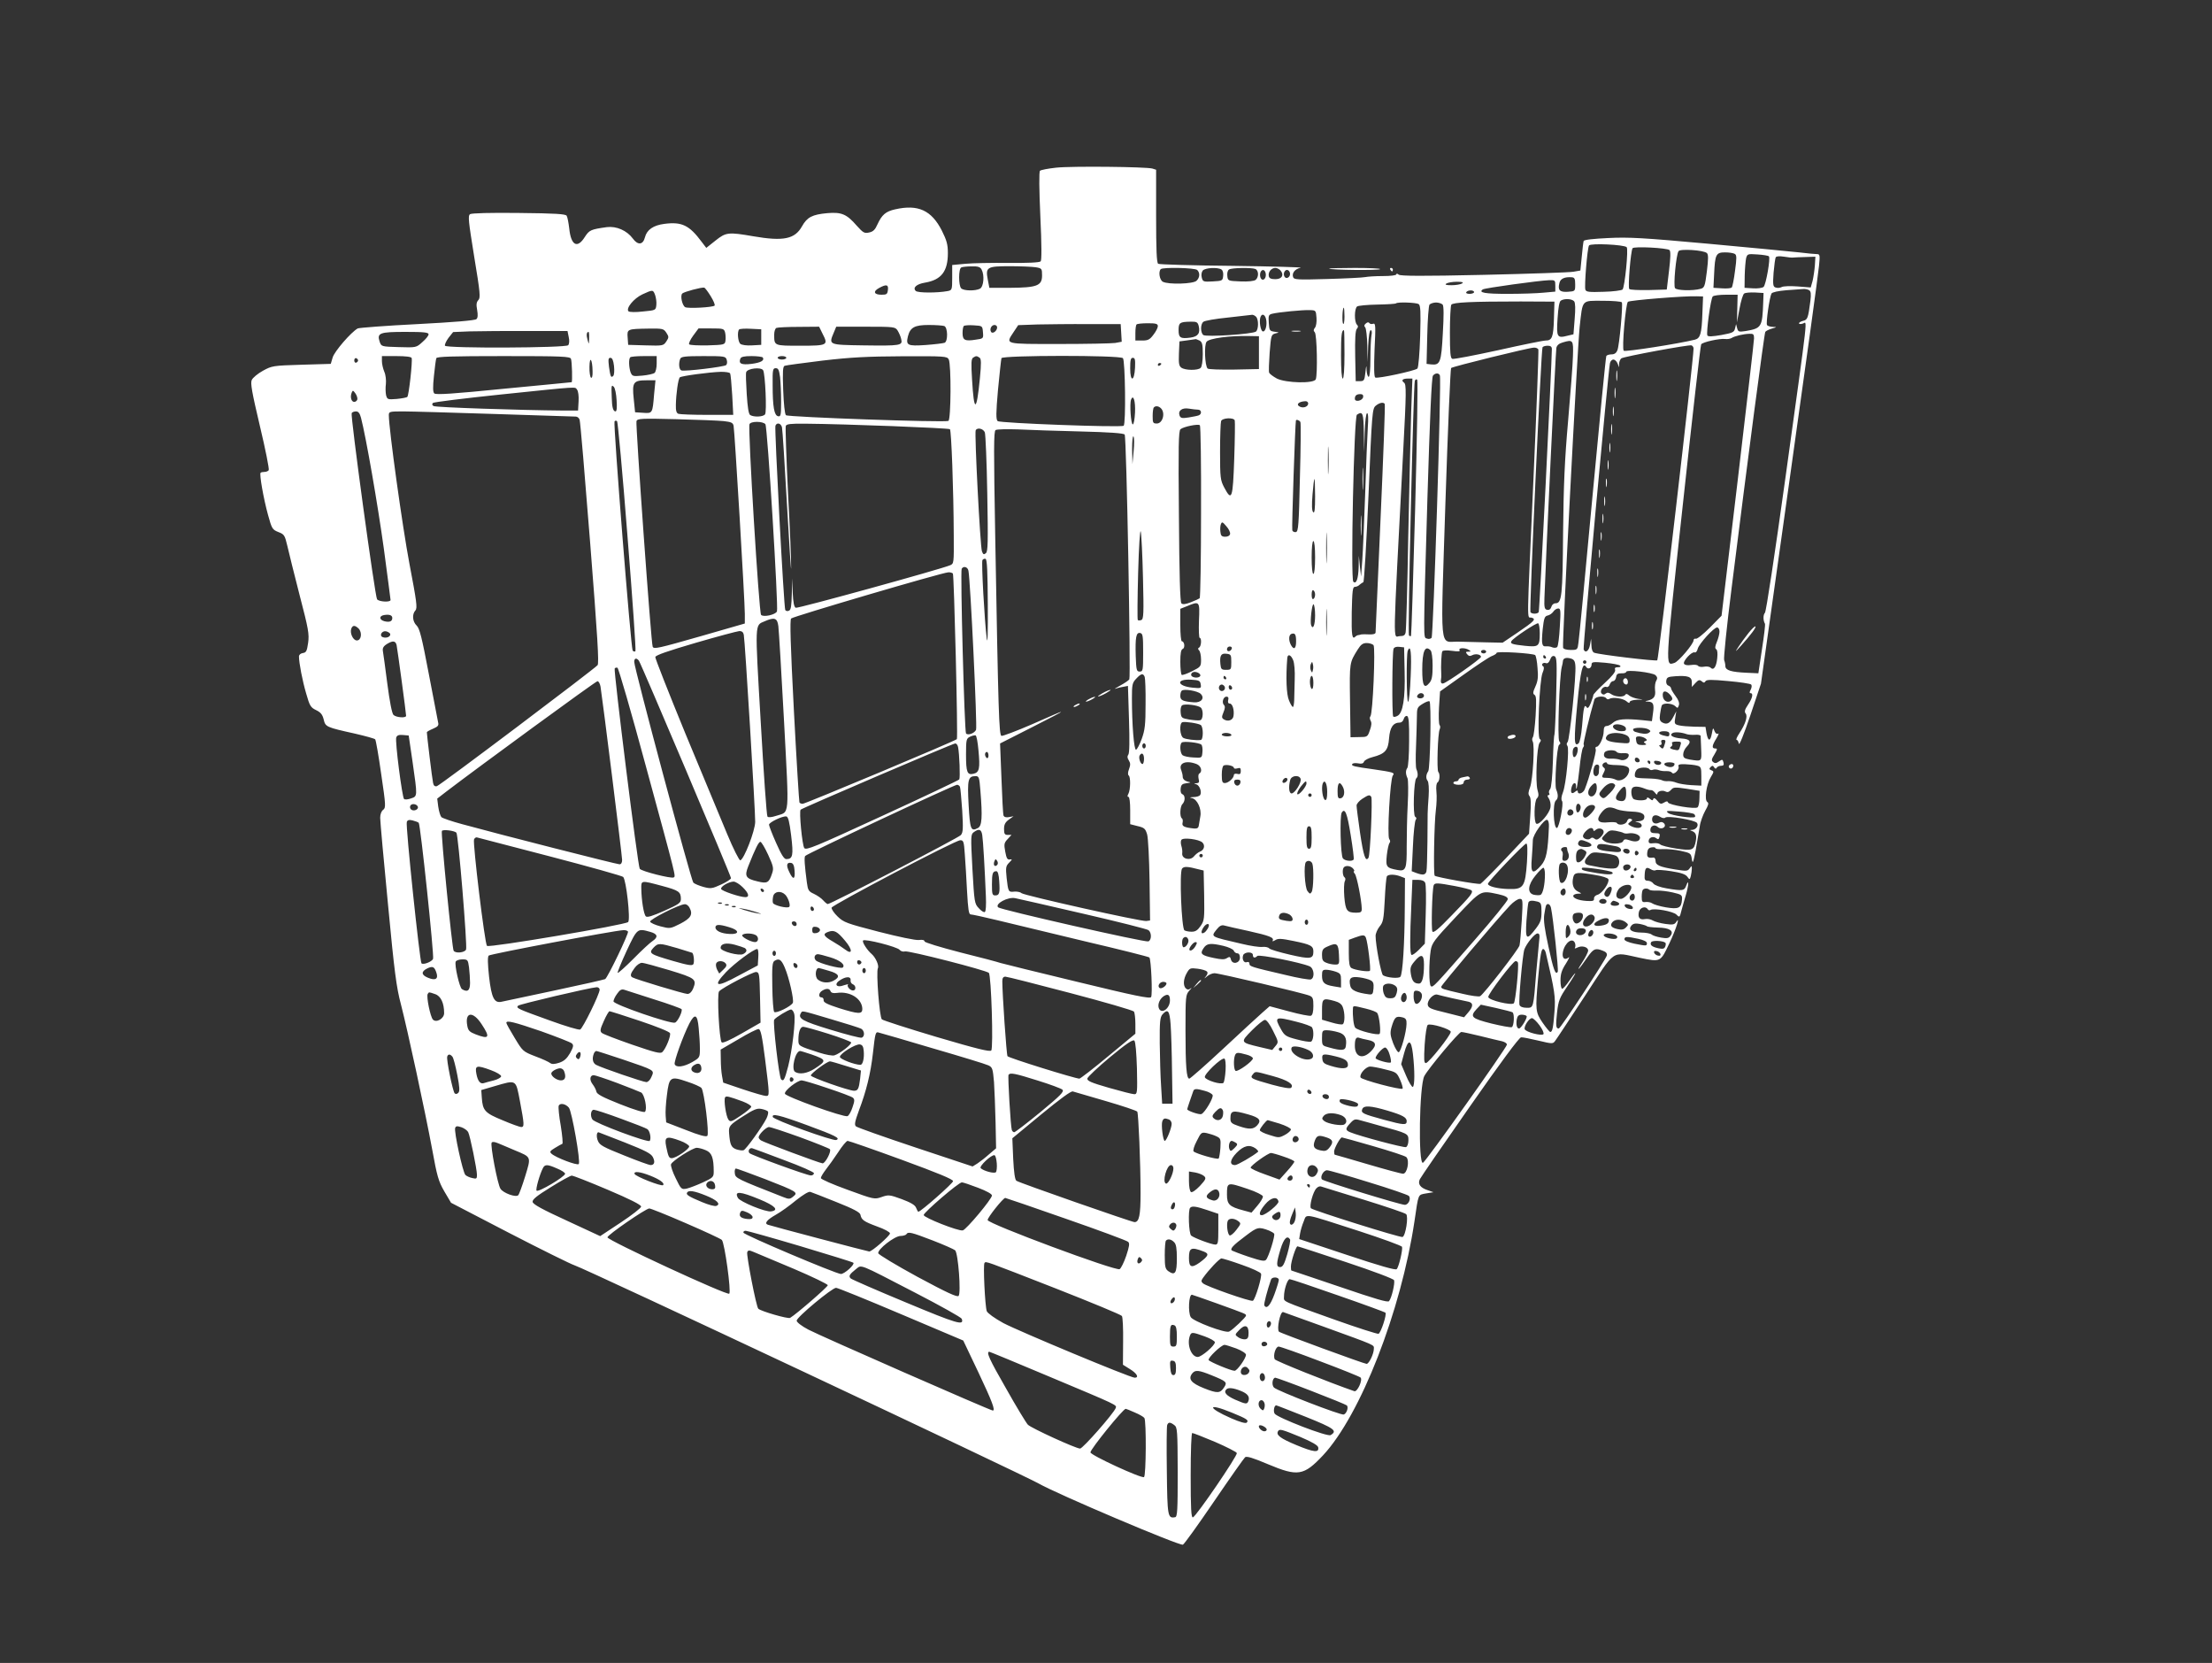 <?xml version="1.0" standalone="no"?>
<!DOCTYPE svg PUBLIC "-//W3C//DTD SVG 20010904//EN"
 "http://www.w3.org/TR/2001/REC-SVG-20010904/DTD/svg10.dtd">
<svg version="1.0" xmlns="http://www.w3.org/2000/svg"
 width="1280pt" height="962pt" viewBox="0 0 1280 962"
 preserveAspectRatio="xMidYMid meet">
<rect x="0" y="0" width="1280" height="962" fill="#333333" stroke="none"/>
<g transform="translate(0,962) scale(0.1,-0.1)"
fill="#ffffff" stroke="none">
<path d="M6111 8650 c-46 -5 -88 -13 -93 -18 -6 -6 -5 -106 2 -262 8 -169 8
-256 2 -262 -7 -7 -79 -10 -185 -9 -96 1 -209 -1 -251 -5 l-76 -7 0 -73 c0
-71 -1 -73 -27 -78 -59 -11 -172 -11 -184 1 -19 19 5 40 54 48 94 16 132 65
132 171 0 50 -7 74 -35 130 -60 118 -138 153 -270 123 -55 -12 -77 -32 -102
-86 -14 -32 -25 -43 -49 -48 -27 -6 -34 -2 -71 39 -58 67 -88 80 -170 73 -88
-8 -117 -23 -147 -76 -41 -74 -107 -88 -281 -58 -145 25 -159 24 -220 -25
l-53 -42 -26 34 c-72 97 -115 118 -216 105 -64 -8 -102 -34 -113 -78 -11 -44
-41 -47 -70 -7 -35 47 -95 73 -151 66 -93 -13 -101 -17 -127 -57 -43 -69 -80
-49 -90 49 -4 33 -10 66 -15 74 -7 10 -65 14 -276 16 -166 2 -274 -1 -283 -7
-13 -9 -9 -41 24 -246 35 -210 37 -238 24 -251 -11 -12 -13 -25 -7 -57 5 -29
4 -46 -4 -53 -8 -8 -132 -18 -342 -29 -181 -9 -336 -21 -345 -25 -39 -22 -135
-133 -145 -168 l-11 -37 -169 -5 c-165 -5 -171 -6 -224 -35 -29 -16 -58 -40
-64 -53 -9 -18 1 -72 47 -267 32 -134 55 -249 51 -255 -3 -5 -14 -10 -24 -10
-10 0 -20 -2 -23 -5 -8 -8 17 -150 43 -244 22 -80 25 -85 60 -99 34 -13 37
-18 52 -81 8 -36 40 -164 71 -285 51 -195 56 -224 49 -275 -7 -48 -11 -56 -31
-59 -13 -2 -22 -10 -22 -20 0 -36 20 -141 42 -215 20 -71 26 -80 57 -95 27
-13 37 -26 44 -54 10 -43 14 -45 181 -82 60 -14 112 -28 117 -33 4 -4 20 -95
35 -202 27 -182 27 -194 11 -206 -10 -7 -17 -26 -17 -46 0 -19 20 -243 45
-499 37 -392 49 -483 75 -580 39 -151 140 -619 181 -840 28 -154 36 -183 70
-242 l39 -66 337 -175 c186 -96 356 -180 378 -187 64 -20 2581 -1204 2685
-1262 109 -62 816 -362 835 -354 7 2 88 115 180 250 92 135 173 250 180 256 9
7 44 -3 131 -40 174 -73 208 -68 320 51 217 233 451 833 529 1354 24 163 19
152 67 161 l43 7 -34 12 c-43 14 -58 36 -45 63 5 11 135 200 289 420 176 252
286 401 297 401 9 1 54 -8 100 -19 79 -19 84 -19 96 -3 8 10 85 127 173 261
182 278 150 256 318 221 122 -25 119 -26 172 86 38 80 63 160 39 122 -10 -16
-20 -18 -63 -12 -29 4 -61 13 -73 20 -11 7 -32 11 -46 8 -30 -6 -42 9 -34 43
7 25 39 34 51 14 4 -6 11 -8 16 -4 20 12 131 -8 150 -27 18 -18 19 -17 29 24
6 23 18 64 26 91 16 56 18 96 2 54 -11 -32 -21 -33 -115 -17 -36 6 -69 18 -76
28 -6 9 -21 16 -32 16 -16 0 -20 6 -18 33 2 42 9 49 34 34 11 -7 24 -10 30 -6
6 3 46 1 90 -6 58 -9 83 -18 93 -32 13 -18 14 -18 20 4 3 13 6 32 6 42 0 19
-1 19 -13 2 -11 -16 -20 -16 -82 -6 -92 15 -115 25 -115 50 0 12 -6 20 -12 19
-32 -4 -39 2 -36 29 2 19 9 28 26 30 12 2 22 0 22 -5 0 -4 19 -7 43 -5 23 1
69 -3 102 -10 58 -13 60 -14 65 -48 5 -30 8 -22 23 55 9 50 19 110 23 135 3
25 18 65 31 89 19 33 22 45 13 51 -19 11 -6 103 20 145 18 30 19 33 3 39 -13
5 -14 9 -4 19 9 9 14 9 20 -2 6 -9 11 -10 15 -2 4 6 15 11 26 11 13 0 17 5 13
20 -5 18 -7 18 -26 5 -15 -11 -24 -12 -34 -3 -11 8 -9 17 8 44 17 29 18 34 5
34 -22 0 -20 16 6 58 12 20 16 32 10 28 -8 -4 -15 1 -21 15 -7 21 -9 20 -15
-14 -9 -48 -22 -47 -31 1 l-6 37 -64 1 c-34 1 -75 4 -90 8 -25 6 -27 10 -21
44 l6 37 -17 -32 c-19 -37 -37 -47 -63 -33 -15 8 -18 18 -14 48 3 20 7 43 10
50 5 17 59 15 78 -3 13 -13 15 -13 21 5 4 13 -2 31 -19 53 -14 19 -26 39 -26
44 0 6 -7 14 -16 17 -9 3 -14 15 -12 28 3 20 10 23 52 26 74 5 96 -3 96 -35
l0 -27 21 23 c17 18 23 20 36 10 11 -10 16 -10 22 0 6 10 34 10 132 1 68 -6
128 -15 132 -20 5 -4 4 -17 -2 -29 -8 -14 -8 -21 -1 -21 17 0 11 -29 -15 -67
-18 -27 -22 -40 -14 -50 14 -16 -1 -62 -36 -115 -14 -21 -21 -38 -16 -38 5 0
11 -10 13 -22 2 -14 29 53 66 162 l62 185 165 1175 c91 646 168 1205 171 1243
6 61 5 67 -12 67 -10 0 -57 4 -104 10 -47 5 -283 28 -525 50 -375 34 -460 39
-578 33 -86 -4 -140 -10 -143 -17 -2 -6 -7 -47 -11 -91 l-8 -80 -40 -7 c-22
-4 -255 -12 -519 -18 -357 -8 -482 -7 -492 1 -8 7 -14 7 -14 2 0 -6 -33 -10
-77 -10 -43 0 -89 -3 -103 -6 -14 -3 -112 -8 -218 -11 -173 -5 -193 -4 -199
10 -9 24 10 48 43 55 16 3 -160 8 -392 11 -231 2 -426 8 -432 12 -9 5 -12 83
-12 275 l0 269 -22 7 c-36 10 -464 15 -557 5z m3302 -460 c11 -10 -11 -231
-24 -245 -6 -5 -55 -12 -109 -13 -85 -3 -101 -1 -106 12 -7 19 11 240 21 256
9 14 203 5 218 -10z m248 -17 c7 -7 6 -45 -3 -119 l-13 -109 -104 -3 c-57 -1
-108 1 -113 6 -9 9 8 218 19 236 8 12 201 2 214 -11z m216 -17 c9 -8 9 -33 0
-106 -11 -87 -14 -95 -37 -101 -44 -12 -137 -10 -147 4 -11 13 6 193 20 214 9
15 146 6 164 -11z m162 -5 c11 -7 11 -24 1 -97 -6 -49 -15 -93 -19 -97 -5 -5
-30 -7 -57 -5 l-49 3 4 80 c5 113 11 125 63 125 24 0 49 -4 57 -9z m197 -14
c10 -10 -17 -165 -31 -177 -8 -6 -35 -10 -62 -8 l-48 3 1 72 c1 40 5 84 8 99
7 25 9 26 66 22 33 -2 63 -7 66 -11z m139 -7 c6 1 37 2 70 3 l60 2 -3 -50 c-2
-27 -8 -67 -13 -89 l-11 -39 -76 6 c-41 3 -84 2 -93 -4 -10 -5 -25 -6 -35 -2
-14 5 -16 16 -11 85 4 44 9 84 13 90 4 6 22 7 48 3 22 -4 46 -6 51 -5z m-4695
-69 c18 -34 12 -99 -9 -111 -27 -14 -94 -13 -109 2 -16 16 -16 115 1 121 6 3
33 6 59 6 37 1 50 -3 58 -18z m313 13 c36 -6 37 -8 37 -48 0 -59 -30 -70 -185
-71 l-120 0 -9 47 c-14 73 -5 78 128 78 61 0 128 -3 149 -6z m935 -16 c17 -17
15 -44 -4 -62 -18 -19 -163 -23 -195 -6 -19 10 -27 59 -12 73 12 12 198 8 211
-5z m140 3 c8 -5 12 -21 10 -37 -3 -28 -5 -29 -60 -32 -54 -3 -58 -2 -64 23
-4 15 -1 31 6 40 14 16 86 20 108 6z m196 3 c20 -8 21 -47 2 -63 -9 -7 -42
-11 -88 -9 -72 3 -73 3 -76 32 -2 16 2 32 10 37 15 10 129 12 152 3z m146 -9
c22 -26 8 -50 -30 -50 -25 0 -36 5 -38 18 -5 23 15 47 38 47 10 0 23 -7 30
-15z m-85 -25 c0 -27 -22 -39 -31 -16 -8 22 3 49 19 43 6 -2 12 -14 12 -27z
m140 4 c0 -10 -8 -20 -17 -22 -18 -3 -26 27 -11 42 12 11 28 0 28 -20z m1650
-59 c0 -40 0 -40 -43 -43 -47 -3 -59 10 -48 52 6 24 30 35 71 32 16 -1 20 -8
20 -41z m-115 -9 l0 -33 -67 -6 c-38 -4 -132 -7 -210 -7 -130 0 -171 7 -142
26 13 8 325 51 382 53 36 1 37 0 37 -33z m-540 14 c-8 -5 -35 -10 -60 -10 -33
0 -41 3 -30 10 8 5 35 10 60 10 33 0 41 -3 30 -10z m-3322 -37 c-3 -25 -7 -28
-37 -28 -44 0 -51 19 -14 39 42 23 55 20 51 -11z m-1025 -37 c16 -26 26 -50
22 -54 -10 -10 -154 -18 -170 -9 -17 9 -30 66 -17 79 10 10 111 37 127 34 5
-1 22 -24 38 -50z m6356 35 c10 -6 12 -22 7 -62 -13 -99 -16 -109 -42 -115
-13 -3 -24 -10 -24 -14 0 -5 10 -6 22 -2 26 6 37 101 -99 -882 -65 -468 -113
-784 -120 -791 -11 -12 -11 -44 0 -63 3 -4 -5 -70 -17 -147 l-21 -140 -66 3
c-91 4 -124 14 -125 38 0 10 -3 26 -7 35 -4 8 15 196 43 416 94 751 189 1473
195 1483 3 5 20 14 38 19 31 9 31 9 5 10 -15 1 -30 5 -33 11 -7 12 15 163 26
182 5 8 39 15 86 19 43 3 87 6 98 7 11 1 26 -2 34 -7z m-6678 -28 c5 -15 9
-41 7 -57 -3 -31 -4 -31 -78 -38 -41 -5 -78 -4 -83 1 -17 17 31 75 80 98 61
28 62 28 74 -4z m4739 17 c0 -5 -12 -10 -26 -10 -14 0 -23 4 -19 10 3 6 15 10
26 10 10 0 19 -4 19 -10z m1673 -60 c-5 -143 -10 -149 -101 -165 -40 -6 -44
-5 -50 17 l-6 23 -6 -25 c-5 -22 -14 -26 -79 -38 -52 -9 -76 -10 -81 -3 -8 15
19 213 31 226 6 6 40 10 77 10 l67 0 -2 -80 -2 -80 15 80 c8 44 20 83 27 87 7
5 35 7 62 6 l50 -3 -2 -55z m-352 -65 c-4 -116 -12 -142 -43 -150 -92 -23
-405 -72 -412 -64 -12 11 11 270 24 283 9 9 330 35 400 32 l35 -1 -4 -100z
m-742 72 c7 -10 8 -42 3 -102 l-7 -89 -34 -8 c-61 -16 -65 -9 -58 99 4 63 10
99 19 104 20 13 64 11 77 -4z m-117 -102 c-3 -106 -11 -125 -48 -125 -14 0
-137 -25 -275 -56 -138 -30 -257 -53 -265 -50 -11 4 -14 34 -14 153 0 81 4
153 8 160 9 14 117 19 402 19 l195 -1 -3 -100z m393 96 c7 -13 -14 -250 -26
-278 -6 -15 -17 -23 -33 -23 -14 0 -28 -4 -31 -10 -3 -5 -39 -371 -80 -812
-41 -442 -77 -822 -81 -845 -5 -42 -6 -43 -45 -43 -23 0 -42 5 -44 13 -7 17
82 1725 96 1857 18 160 9 150 133 150 58 0 107 -4 111 -9z m-1176 -10 c11 -7
13 -41 9 -186 -3 -97 -10 -181 -16 -187 -13 -13 -231 -60 -244 -52 -7 5 -8 57
-4 162 7 137 6 154 -8 149 -8 -3 -18 -2 -22 4 -4 6 -11 6 -20 -2 -10 -8 -12
-15 -4 -23 5 -5 11 -53 12 -105 l2 -96 3 93 c3 57 8 92 15 92 6 0 8 -12 4 -31
-3 -17 -6 -78 -6 -135 0 -63 -4 -104 -10 -104 -5 0 -11 17 -12 38 -1 33 -2 32
-7 -13 -5 -45 -8 -50 -31 -50 l-25 0 -3 144 c-2 99 1 148 9 158 9 10 9 17 1
25 -16 16 -15 93 1 105 6 5 59 10 116 11 57 1 106 4 109 7 9 9 116 5 131 -4z
m139 -3 c7 -9 7 -64 1 -168 -9 -168 -15 -184 -69 -178 l-25 3 4 165 c2 91 8
171 13 178 6 6 23 12 38 12 15 0 32 -6 38 -12z m-568 -70 c0 -29 -4 -48 -8
-41 -7 12 -4 93 4 93 2 0 4 -24 4 -52z m-162 -6 c2 -24 -2 -50 -9 -58 -9 -11
-9 -18 -1 -26 13 -13 17 -243 6 -272 -10 -26 -172 -22 -225 4 -22 12 -42 27
-45 34 -3 7 -1 59 3 116 8 100 9 104 33 111 25 6 24 6 -5 10 -28 4 -30 7 -33
51 -3 42 -1 48 20 53 36 9 179 23 218 21 34 -1 35 -2 38 -44z m-350 6 c16 -16
15 -73 0 -86 -19 -15 -289 -33 -305 -20 -17 14 -17 62 0 76 7 7 72 18 143 25
71 8 134 15 140 16 5 0 15 -4 22 -11z m58 -13 c8 -33 -3 -77 -19 -72 -13 4
-22 60 -13 83 8 22 25 16 32 -11z m-390 -39 c11 -43 -3 -63 -47 -69 -58 -8
-69 -1 -69 43 0 43 7 48 67 49 37 1 43 -2 49 -23z m-448 -42 l3 -51 -38 -7
c-21 -3 -167 -6 -325 -6 -322 0 -310 -3 -262 70 l26 39 112 4 c61 1 194 3 296
2 l185 0 3 -51z m212 39 c0 -9 -11 -31 -26 -50 -21 -28 -31 -33 -65 -33 l-39
0 0 43 c0 24 3 47 7 50 3 4 33 7 65 7 47 0 58 -3 58 -17z m-1236 1 c21 -8 22
-89 2 -97 -8 -3 -57 -9 -110 -13 -105 -7 -115 -2 -102 51 13 51 39 65 120 65
41 0 81 -3 90 -6z m224 -36 c3 -36 3 -37 -42 -43 -62 -10 -76 -3 -76 38 0 19
3 37 7 41 4 4 30 6 58 4 50 -3 50 -3 53 -40z m82 28 c0 -20 -26 -40 -35 -26
-10 16 2 40 20 40 8 0 15 -6 15 -14z m-1010 -37 c34 -66 30 -69 -129 -69 -153
0 -151 -1 -151 65 0 18 6 36 13 38 6 3 65 6 129 6 l118 1 20 -41z m434 19 c8
-13 18 -35 21 -50 9 -37 -3 -39 -220 -36 -201 3 -200 3 -171 72 l15 36 170 0
c166 0 171 -1 185 -22z m-1338 -13 c15 -23 15 -27 0 -50 -17 -25 -19 -26 -119
-23 l-102 3 -3 42 c-4 50 -2 50 120 52 83 1 88 0 104 -24z m340 1 c3 -13 4
-35 2 -47 -3 -23 -7 -24 -102 -27 -55 -1 -103 1 -108 6 -4 4 6 27 23 50 l31
42 74 0 c69 0 74 -1 80 -24z m209 -26 l0 -45 -53 -3 c-31 -2 -60 2 -68 9 -14
12 -19 70 -7 83 4 4 34 6 68 4 l60 -3 0 -45z m-1114 0 c5 -20 3 -40 -3 -47
-13 -16 -703 -19 -713 -3 -3 5 6 26 20 45 l27 34 96 4 c54 1 203 3 332 2 l234
0 7 -35z m4489 -100 c0 -87 -4 -140 -10 -140 -6 0 -10 51 -10 133 0 117 3 147
17 147 2 0 3 -63 3 -140z m-5300 116 c0 -8 -16 -28 -36 -45 -35 -32 -36 -32
-136 -29 -101 3 -101 3 -111 31 -17 51 0 57 149 57 108 0 134 -3 134 -14z
m929 -23 c-1 -38 -1 -38 -9 -9 -8 27 -6 46 6 46 2 0 4 -17 3 -37z m6741 0 c0
-16 -43 -383 -94 -817 l-94 -788 -68 -69 c-38 -38 -74 -67 -81 -64 -7 2 -13
-2 -13 -9 0 -21 -87 -124 -111 -131 -54 -17 -55 -41 50 926 54 499 101 912
105 917 8 13 107 35 139 31 12 -2 28 1 36 5 18 12 69 24 104 25 23 1 27 -3 27
-26z m-2865 -83 l0 -95 -144 -3 c-80 -1 -148 1 -153 6 -16 16 -21 136 -6 155
15 20 137 36 248 33 l55 -1 0 -95z m-344 70 c16 -9 19 -22 19 -78 0 -40 -5
-73 -12 -80 -16 -16 -90 -15 -112 1 -14 10 -16 25 -14 82 l3 70 45 6 c25 3 46
7 48 7 2 1 12 -3 23 -8z m2161 -90 c-1 -47 -14 -215 -28 -375 -20 -227 -26
-367 -29 -645 -3 -368 -7 -410 -44 -410 -11 0 -21 -9 -24 -21 -4 -13 -12 -19
-24 -17 -15 3 -18 13 -16 68 7 208 65 1429 69 1447 3 15 15 26 37 32 60 18 62
14 59 -79z m698 44 c0 -62 -202 -1799 -210 -1804 -10 -6 -337 33 -365 44 -9 3
-16 20 -16 43 l-2 38 -6 -34 c-6 -37 -27 -52 -37 -28 -5 13 141 1600 152 1655
2 12 11 22 20 22 8 0 19 -10 24 -22 l9 -23 0 22 c1 12 7 25 13 30 18 11 390
80 406 75 6 -2 12 -10 12 -18z m-820 -3 c0 -79 -71 -1515 -76 -1522 -7 -12
-41 -12 -48 0 -7 11 62 1519 70 1532 3 5 16 9 30 9 17 0 24 -6 24 -19z m-78
-3 c2 -7 -10 -339 -28 -738 -40 -896 -39 -806 -12 -813 29 -8 18 -20 -84 -89
l-83 -56 -95 2 c-52 1 -125 3 -161 4 -112 3 -103 -85 -75 801 14 426 29 778
33 782 10 9 449 117 479 118 12 1 24 -5 26 -11z m-6520 -49 c6 -17 -16 -217
-25 -225 -4 -4 -32 -9 -62 -12 -52 -4 -54 -3 -61 22 -3 15 -4 44 -1 65 2 21
-1 52 -9 70 -8 19 -14 46 -14 62 l0 29 84 0 c53 0 86 -4 88 -11z m922 -5 c6
-15 9 -133 4 -135 -2 0 -178 -18 -393 -38 -289 -29 -393 -36 -402 -27 -8 8 -9
35 -2 101 5 50 11 96 14 103 3 9 90 12 389 12 341 0 385 -2 390 -16z m496 -28
c0 -24 -6 -48 -12 -53 -7 -6 -39 -13 -71 -16 -55 -5 -58 -4 -68 19 -10 29 -12
78 -2 87 3 4 39 7 80 7 l73 0 0 -44z m405 23 c4 -12 3 -25 -3 -31 -10 -10
-240 -38 -259 -31 -14 5 -17 41 -7 67 5 13 27 16 134 16 122 0 129 -1 135 -21z
m209 13 c11 -18 -12 -30 -65 -37 -59 -7 -76 1 -65 30 4 11 22 15 65 15 33 0
62 -4 65 -8z m136 -2 c0 -5 -11 -10 -25 -10 -14 0 -25 5 -25 10 0 6 11 10 25
10 14 0 25 -4 25 -10z m940 -9 c15 -30 13 -350 -2 -356 -27 -10 -929 22 -940
33 -7 7 -13 66 -16 147 -4 108 -2 136 9 139 8 3 106 16 219 30 162 19 258 24
462 25 245 1 258 0 268 -18z m178 10 c10 -6 11 -30 2 -122 -19 -195 -34 -197
-45 -6 -6 96 -5 121 6 128 17 11 21 11 37 0z m830 -3 c13 -13 18 -383 4 -391
-17 -11 -717 15 -729 27 -10 9 -10 46 2 181 9 94 18 176 20 183 6 17 685 18
703 0z m-4426 -13 c0 -5 -5 -11 -11 -13 -6 -2 -11 4 -11 13 0 9 5 15 11 13 6
-2 11 -8 11 -13z m1357 -63 c1 -26 -3 -41 -9 -37 -5 3 -10 32 -9 63 1 67 17
44 18 -26z m124 31 c3 -27 1 -52 -4 -57 -13 -14 -17 -6 -25 52 -5 43 -4 52 8
52 11 0 17 -14 21 -47z m3015 -10 c-4 -81 -28 -85 -28 -4 0 48 3 61 15 61 13
0 15 -11 13 -57z m152 23 c0 -3 -4 -8 -10 -11 -5 -3 -10 -1 -10 4 0 6 5 11 10
11 6 0 10 -2 10 -4z m-2304 -38 c12 -20 22 -242 11 -255 -11 -15 -65 -17 -86
-4 -9 6 -15 43 -20 122 -4 63 -6 119 -3 126 7 22 86 31 98 11z m98 -40 c3 -29
6 -93 6 -141 0 -79 -2 -88 -17 -85 -23 4 -32 54 -32 181 -1 88 1 97 18 97 15
0 19 -10 25 -52z m-289 22 c3 -5 8 -61 12 -125 l6 -115 -151 0 c-83 0 -157 3
-166 6 -12 4 -16 19 -15 53 1 60 13 149 23 158 8 8 169 30 238 32 26 0 49 -3
53 -9z m4107 -12 c10 -26 -38 -1508 -48 -1518 -6 -6 -18 -8 -27 -4 -21 8 -22
-38 3 813 14 458 24 699 32 708 13 16 34 17 40 1z m-166 -210 c-3 -106 -11
-431 -17 -723 -5 -291 -12 -540 -15 -552 -3 -18 -11 -23 -34 -23 -40 0 -42
-112 20 1075 18 336 18 381 5 391 -19 14 -9 24 23 24 l25 0 -7 -192z m23 -558
c-11 -404 -22 -736 -24 -739 -3 -2 -8 -1 -12 3 -8 8 26 1451 34 1473 3 8 9 11
14 6 4 -4 -1 -339 -12 -743z m-4404 659 c-9 -111 -9 -111 -64 -107 l-46 3 -8
79 c-10 95 -2 106 76 106 l50 0 -8 -81z m-217 -34 c3 -41 1 -65 -6 -65 -14 0
-21 24 -22 80 -3 71 -2 76 12 62 7 -7 14 -41 16 -77z m-229 61 c7 -8 11 -37 9
-68 l-3 -53 -90 0 c-245 2 -734 18 -746 26 -9 5 -10 11 -4 18 6 5 183 27 395
49 463 48 425 45 439 28z m-1271 -56 c-2 -8 -10 -15 -18 -15 -17 0 -25 28 -15
53 6 15 8 15 21 -3 8 -11 13 -26 12 -35z m5820 13 c-4 -22 -48 -31 -48 -10 0
19 10 27 32 27 13 0 18 -6 16 -17z m-1320 -89 c-2 -38 -7 -69 -13 -69 -11 0
-19 119 -10 143 13 34 26 -8 23 -74z m1002 52 c0 -17 -24 -28 -45 -20 -29 12
-12 31 28 33 9 1 17 -5 17 -13z m443 -3 c3 -5 -8 -300 -24 -658 -16 -357 -29
-656 -29 -663 0 -9 -12 -13 -37 -12 -21 1 -41 1 -45 0 -5 -2 -12 -3 -17 -4 -5
0 -13 -4 -17 -8 -20 -21 -24 4 -22 140 3 123 5 147 18 147 8 0 21 5 27 12 7 6
17 13 22 15 5 1 18 228 30 503 20 484 22 501 42 518 22 18 45 22 52 10z
m-1295 -25 c27 -27 10 -88 -24 -88 -22 0 -24 4 -24 43 0 24 3 47 7 50 10 11
28 8 41 -5z m215 -8 c20 0 23 -26 3 -33 -7 -3 -34 -8 -58 -12 -37 -6 -46 -4
-52 10 -11 29 14 48 54 41 19 -3 43 -6 53 -6z m-4844 -47 c29 -111 97 -503
132 -756 21 -159 39 -293 39 -298 0 -14 -66 -11 -78 4 -12 15 -155 1064 -147
1077 3 6 15 10 25 10 14 0 22 -11 29 -37z m776 22 c248 -8 458 -15 467 -15 9
0 19 -8 22 -18 4 -10 31 -331 61 -712 43 -546 52 -696 43 -708 -21 -24 -911
-695 -930 -700 -12 -3 -19 3 -22 19 -5 20 -36 278 -36 293 0 3 16 12 35 20 30
13 35 19 30 38 -3 13 -27 139 -54 281 -40 211 -53 262 -70 278 -24 23 -28 65
-7 88 12 14 7 51 -35 271 -40 211 -119 779 -119 858 0 21 4 22 83 22 45 0 285
-7 532 -15z m5027 -107 l2 -113 3 113 c2 67 8 112 14 112 6 0 8 -29 4 -82 -3
-46 -10 -216 -15 -378 -6 -162 -13 -338 -17 -390 l-7 -95 -7 60 -6 60 -1 -65
c-2 -69 -14 -102 -31 -85 -16 16 4 956 21 966 34 22 38 10 40 -103z m-3705 66
c44 -5 54 -9 58 -27 6 -27 65 -1012 65 -1088 l0 -56 -250 -72 c-252 -72 -275
-77 -283 -63 -9 13 -100 1289 -94 1306 6 15 28 16 229 11 123 -3 247 -8 275
-11z m2958 4 c2 -7 1 -107 -3 -223 -8 -231 -14 -248 -58 -165 -22 42 -24 55
-24 207 0 89 3 168 6 177 7 19 73 22 79 4z m-3514 -670 c29 -362 50 -661 46
-665 -4 -4 -11 -2 -16 3 -10 11 -113 1312 -105 1326 3 5 10 6 15 1 4 -4 32
-304 60 -665z m3894 660 c3 -7 2 -152 -3 -323 -6 -274 -9 -310 -23 -313 -9 -2
-19 3 -21 10 -4 10 17 625 21 636 3 7 22 0 26 -10z m-3096 -12 c12 -14 76
-1059 67 -1083 -8 -19 -78 -35 -92 -20 -12 13 -77 1078 -67 1103 7 18 77 18
92 0z m96 -18 c3 -13 16 -214 29 -448 13 -234 24 -398 24 -365 1 33 -7 228
-18 433 -10 206 -16 380 -13 388 4 11 29 14 112 13 238 -2 830 -25 838 -32 8
-9 21 -344 22 -615 1 -159 1 -163 -21 -172 -54 -23 -881 -251 -893 -246 -10 4
-15 29 -18 88 l-3 83 -2 -91 c-2 -70 -5 -93 -17 -97 -8 -4 -17 -2 -21 4 -8 13
-63 1049 -57 1066 8 21 32 15 38 -9z m2425 -489 c0 -272 -4 -496 -8 -500 -4
-3 -27 -14 -51 -23 -31 -12 -47 -14 -55 -6 -7 7 -12 169 -14 503 -4 408 -2
495 9 504 18 15 102 32 112 23 5 -4 8 -230 7 -501z m-1251 459 c4 -13 11 -172
14 -355 5 -280 4 -333 -8 -343 -12 -10 -16 -8 -23 11 -10 28 -44 687 -36 700
10 18 45 9 53 -13z m553 6 c165 -4 251 -10 256 -18 11 -13 36 -1401 27 -1416
-4 -6 -27 -22 -53 -36 -26 -14 -38 -22 -27 -18 11 4 32 9 46 11 l26 5 6 -193
c4 -125 3 -197 -4 -205 -7 -9 -6 -19 3 -33 10 -16 10 -27 1 -51 -7 -17 -7 -32
-2 -36 12 -7 11 -81 -1 -105 -7 -13 -7 -19 0 -19 6 0 10 -31 10 -79 l0 -79 43
-11 c39 -9 45 -15 55 -48 6 -21 12 -141 14 -268 l3 -230 -22 -3 c-29 -4 -704
147 -722 161 -7 7 -26 10 -41 9 -35 -4 -36 -1 -45 79 -6 60 -5 69 15 89 18 18
19 21 3 18 -14 -2 -19 7 -26 45 -8 43 -7 51 14 73 l22 24 -21 0 c-18 0 -22 6
-22 34 0 26 7 39 27 54 l28 20 -26 -5 c-17 -3 -28 0 -32 9 -3 8 -8 105 -12
216 l-8 201 189 96 c219 111 219 114 -4 15 -90 -39 -170 -69 -177 -67 -14 6
-18 127 -36 1151 -9 509 -9 610 2 618 8 5 66 6 129 4 63 -3 226 -9 362 -12z
m308 -114 l-7 -75 -2 85 c0 48 3 80 8 75 5 -6 5 -44 1 -85z m1127 -117 c-2
-37 -3 -9 -3 62 0 72 1 102 3 68 2 -34 2 -93 0 -130z m-77 -145 c0 -75 -3 -99
-11 -91 -8 8 -9 40 -4 102 4 50 9 91 11 91 2 0 4 -46 4 -102z m-492 -217 c-2
-10 -13 -16 -28 -16 -20 0 -26 6 -28 28 -2 16 -1 36 3 45 6 15 10 13 31 -12
14 -15 24 -36 22 -45z m559 -153 c-1 -40 -3 -8 -3 72 0 80 2 112 3 73 2 -40 2
-106 0 -145z m-1063 -101 c5 -207 4 -239 -10 -244 -8 -3 -17 -3 -20 0 -3 3 -2
126 2 274 4 150 11 255 15 238 4 -16 10 -137 13 -268z m996 118 c0 -57 -4 -95
-10 -95 -6 0 -10 38 -10 95 0 57 4 95 10 95 6 0 10 -38 10 -95z m-1894 -271
c1 -162 -1 -237 -6 -199 -13 102 -32 444 -25 455 4 6 12 9 18 7 9 -3 12 -76
13 -263z m-112 194 c11 -51 52 -904 44 -920 -9 -20 -47 -34 -58 -21 -9 10 -34
939 -25 953 11 18 35 10 39 -12z m-90 -16 c7 -12 30 -951 23 -958 -10 -11
-877 -374 -892 -374 -8 0 -16 3 -19 8 -2 4 -17 243 -32 530 -20 384 -24 526
-16 534 12 12 875 266 909 267 12 1 24 -3 27 -7z m2096 -122 c0 -10 -4 -22
-10 -25 -6 -4 -10 7 -10 25 0 18 4 29 10 25 6 -3 10 -15 10 -25z m67 -222 c-2
-35 -3 -7 -3 62 0 69 1 97 3 63 2 -35 2 -91 0 -125z m-739 72 c-2 -55 0 -100
4 -100 12 0 10 -48 -3 -56 -8 -4 -8 -9 0 -17 6 -6 11 -30 11 -53 0 -40 -2 -42
-52 -67 -28 -14 -55 -24 -60 -21 -4 3 -8 37 -8 75 0 50 4 71 14 75 15 6 10 44
-5 44 -5 0 -9 42 -9 94 l0 94 38 15 c74 31 75 30 70 -83z m672 30 c0 -55 -12
-86 -23 -57 -7 20 5 127 14 121 5 -3 9 -32 9 -64z m1416 -67 c-3 -59 -10 -111
-15 -116 -5 -5 -18 -6 -28 -2 -10 5 -26 7 -36 6 -25 -3 -28 14 -20 99 7 63 11
75 28 79 11 2 26 12 33 22 7 11 20 19 29 19 14 0 15 -13 9 -107z m-6756 52 c0
-20 -16 -26 -45 -19 -31 8 -33 31 -2 36 30 5 47 -1 47 -17z m2234 -47 c3 -24
18 -272 33 -552 30 -570 34 -519 -47 -546 -24 -8 -44 -10 -49 -4 -5 5 -22 252
-39 548 -34 585 -35 557 23 582 57 25 73 19 79 -28z m4406 -41 c0 -77 -6 -81
-86 -73 -73 8 -87 12 -78 27 11 19 147 109 155 103 5 -3 9 -29 9 -57z m-6835
27 c22 -23 16 -69 -10 -69 -22 0 -42 43 -32 69 8 20 21 20 42 0z m7875 -18 c0
-13 -7 -40 -15 -59 -11 -26 -12 -38 -4 -43 7 -4 9 -24 6 -51 -5 -51 -21 -73
-38 -56 -7 7 -24 9 -39 6 -15 -3 -30 0 -34 5 -3 6 -21 8 -40 5 -21 -3 -36 -1
-41 7 -9 14 44 72 61 66 7 -3 15 7 18 21 8 29 93 123 112 123 8 0 14 -10 14
-24z m-7692 -13 c4 -16 -22 -27 -43 -19 -22 8 -6 38 18 34 11 -2 22 -9 25 -15z
m2046 -5 c7 -33 67 -1024 66 -1083 -1 -52 -64 -215 -86 -222 -6 -2 -41 67 -77
154 -36 87 -145 349 -242 582 -96 234 -174 432 -173 440 2 11 73 35 233 82
127 37 240 67 252 68 16 1 24 -6 27 -21z m2311 -103 c0 -103 -1 -110 -20 -110
-18 0 -20 8 -23 90 -3 108 2 138 26 133 15 -3 17 -17 17 -113z m885 64 c0 -42
-13 -51 -30 -20 -14 27 -13 58 3 64 21 7 27 -3 27 -44z m-5205 -21 c5 -24 55
-393 55 -409 0 -14 -57 -10 -73 5 -9 9 -22 76 -36 183 -12 92 -23 175 -25 184
-4 21 3 32 29 47 30 17 44 14 50 -10z m5653 0 c12 -16 -4 -398 -18 -412 -5 -5
-4 -15 1 -25 7 -11 6 -28 -4 -55 -13 -39 -15 -40 -63 -40 l-49 -1 -3 213 c-3
222 -3 218 45 295 18 29 30 37 52 37 16 0 33 -6 39 -12z m-820 -20 c-6 -18
-28 -21 -28 -4 0 9 7 16 16 16 9 0 14 -5 12 -12z m1000 -133 c4 -156 -10 -240
-41 -256 -10 -6 -22 -8 -25 -4 -8 8 -6 371 2 392 4 9 16 13 33 11 l28 -3 3
-140z m35 -28 c-3 -81 -10 -147 -15 -147 -9 0 -11 270 -2 295 17 42 23 -13 17
-148z m115 151 c7 -7 12 -42 12 -89 0 -60 -4 -82 -18 -99 -31 -38 -42 -17 -42
76 0 106 16 144 48 112z m222 2 c13 -8 12 -10 -4 -10 -15 0 -16 -3 -6 -15 9
-11 17 -12 30 -5 19 10 50 4 50 -10 0 -11 -202 -153 -220 -154 -10 -1 -14 6
-12 19 2 11 3 27 2 35 -3 47 1 123 6 132 4 6 26 7 56 3 36 -5 49 -4 44 4 -9
14 33 15 54 1z m100 -10 c0 -5 -7 -10 -15 -10 -8 0 -15 5 -15 10 0 6 7 10 15
10 8 0 15 -4 15 -10z m284 -20 c4 -5 11 -38 13 -74 5 -52 2 -76 -12 -107 -15
-33 -16 -42 -5 -49 10 -6 11 -32 6 -121 -4 -63 -11 -118 -16 -124 -5 -6 -5
-17 -1 -24 13 -21 1 -221 -15 -265 -11 -29 -12 -41 -3 -52 8 -10 9 -44 4 -115
l-7 -102 -135 -143 c-74 -78 -140 -144 -146 -147 -14 -5 -255 38 -265 47 -8 9
-3 308 7 382 4 31 6 77 3 104 -3 29 0 50 7 54 12 8 15 49 4 60 -10 10 -3 227
8 247 4 9 4 20 -1 25 -4 5 -6 51 -3 102 l6 92 135 96 c74 53 148 102 163 108
16 6 29 14 29 19 0 11 211 -2 224 -13z m-1759 -40 c0 -43 -1 -45 -30 -45 -27
0 -30 4 -33 33 -5 50 4 64 35 60 26 -3 28 -6 28 -48z m358 11 c7 -17 11 -63 9
-112 -1 -46 -3 -101 -3 -121 -1 -21 -4 -38 -8 -38 -3 0 -14 17 -22 38 -15 33
-19 134 -10 245 2 26 21 20 34 -12z m1462 19 c3 -5 1 -10 -4 -10 -6 0 -11 5
-11 10 0 6 2 10 4 10 3 0 8 -4 11 -10z m60 -223 c-3 -121 -8 -223 -10 -227 -3
-5 -7 -74 -9 -155 -3 -88 -9 -152 -16 -160 -7 -8 -9 -19 -5 -25 3 -5 1 -10 -5
-10 -7 0 -6 -7 3 -20 7 -11 12 -33 9 -50 -5 -35 -65 -105 -82 -95 -15 9 -13
132 4 147 10 10 11 21 3 48 -13 47 -4 254 12 273 9 11 9 17 1 22 -16 10 -2
338 16 382 9 21 10 34 4 38 -15 9 -2 25 15 19 10 -4 18 3 25 20 6 17 14 24 25
20 14 -6 15 -33 10 -227z m111 173 c6 -54 -33 -431 -45 -443 -6 -6 -7 -15 -1
-22 12 -15 -7 -220 -26 -269 -10 -26 -11 -42 -5 -50 11 -13 -17 -156 -30 -156
-20 0 -25 142 -6 159 14 11 15 34 2 64 -11 27 4 250 17 258 9 6 9 11 1 21 -12
14 1 376 14 428 4 14 7 30 7 35 1 17 17 23 44 16 19 -5 26 -14 28 -41z m-5419
28 c13 -18 533 -1244 533 -1258 0 -6 -26 -23 -57 -37 -52 -24 -60 -25 -102
-14 -25 7 -52 18 -59 25 -13 13 -342 1241 -342 1277 0 22 13 25 27 7z m5483
-8 c0 -5 -4 -10 -10 -10 -5 0 -10 5 -10 10 0 6 5 10 10 10 6 0 10 -4 10 -10z
m-1583 -47 c-4 -17 -4 -17 -12 0 -4 9 -4 25 0 35 8 16 8 16 12 0 3 -10 3 -26
0 -35z m1778 26 c5 -5 1 -9 -13 -9 -15 0 -20 -4 -16 -15 4 -10 -16 -36 -60
-76 -36 -33 -66 -65 -66 -70 0 -5 -7 -26 -15 -47 -11 -26 -18 -33 -24 -23 -13
20 -18 -3 -26 -107 -5 -57 -13 -96 -21 -103 -26 -21 -27 18 -7 227 19 197 32
249 52 215 11 -16 31 -6 31 16 0 14 11 15 78 9 42 -4 81 -11 87 -17z m-5638
-580 c180 -661 174 -637 161 -645 -13 -8 -185 35 -196 50 -11 13 -152 1147
-145 1159 3 4 10 6 16 4 6 -2 80 -257 164 -568z m3208 520 c-8 -13 -42 -11
-51 2 -3 6 -1 15 7 19 16 10 52 -7 44 -21z m2635 5 c11 -11 12 -19 4 -32 -6
-9 -9 -33 -7 -53 5 -37 -6 -53 -42 -62 -19 -4 -18 -5 2 -6 30 -1 36 -15 28
-68 l-6 -45 -57 6 c-101 10 -145 6 -168 -15 -11 -10 -28 -19 -37 -19 -12 0
-17 -9 -17 -30 0 -35 -25 -90 -41 -90 -6 0 -9 -7 -5 -15 5 -13 -38 -167 -64
-232 -10 -23 -40 -32 -40 -12 0 8 -5 7 -15 -1 -20 -17 -29 -7 -21 25 7 28 26
34 26 8 0 -44 9 3 20 102 6 60 15 115 21 121 5 6 6 13 3 17 -4 4 34 165 62
260 6 19 58 24 69 7 4 -6 12 -7 18 -3 19 12 80 3 99 -14 11 -10 18 -12 18 -5
0 7 18 13 43 14 40 1 40 1 7 5 -19 3 -42 11 -52 19 -11 10 -18 12 -23 5 -9
-16 -58 -13 -81 3 -14 10 -23 11 -32 4 -9 -8 -16 -8 -24 0 -14 14 9 45 28 38
7 -3 16 4 19 15 4 10 12 19 20 19 7 0 15 10 17 23 2 17 9 22 31 22 15 -1 27 3
27 8 0 15 153 -3 170 -19z m-2956 -10 c3 -9 6 -79 5 -157 0 -120 -4 -151 -22
-201 -12 -33 -27 -61 -33 -63 -12 -4 -24 145 -24 297 0 79 2 90 25 114 28 30
40 33 49 10z m471 -4 c3 -5 1 -10 -4 -10 -6 0 -11 5 -11 10 0 6 2 10 4 10 3 0
8 -4 11 -10z m505 -31 c0 -24 -4 -38 -10 -34 -5 3 -10 22 -10 41 0 19 5 34 10
34 6 0 10 -18 10 -41z m-652 -8 c4 -23 2 -24 -48 -19 -90 9 -97 51 -7 46 46
-3 52 -6 55 -27z m-3473 -13 c11 -67 125 -979 125 -1003 0 -16 -6 -25 -15 -25
-16 0 -703 175 -910 232 -60 16 -115 35 -121 41 -6 7 -14 33 -18 60 l-6 47 53
41 c182 139 864 638 874 638 7 1 15 -14 18 -31z m3611 1 c10 -17 -13 -36 -27
-22 -12 12 -4 33 11 33 5 0 12 -5 16 -11z m44 -10 c0 -5 -4 -9 -10 -9 -5 0
-10 7 -10 16 0 8 5 12 10 9 6 -3 10 -10 10 -16z m-182 -33 c25 -25 3 -52 -39
-49 -64 5 -79 12 -79 37 0 12 3 26 8 30 12 13 93 -1 110 -18z m2717 -6 c13
-15 15 -24 8 -31 -19 -19 -48 -6 -51 24 -4 33 17 36 43 7z m-1425 -5 c0 -8 -9
-15 -20 -15 -20 0 -26 11 -13 23 12 13 33 7 33 -8z m-1133 -25 c-3 -13 0 -20
9 -20 16 0 27 -37 22 -71 -3 -26 -33 -36 -57 -20 -12 8 -12 14 -1 41 9 21 10
34 3 41 -15 15 -4 49 14 49 10 0 14 -7 10 -20z m1170 -204 c-2 -106 -7 -199
-12 -207 -14 -21 -15 -42 -4 -56 6 -7 9 -44 6 -90 -7 -98 -6 -80 -7 -263 -1
-85 -3 -163 -6 -172 -6 -20 -21 -22 -59 -8 l-26 10 7 143 c3 78 11 147 16 154
6 7 5 14 -3 18 -14 9 -8 213 7 223 10 8 10 30 0 53 -4 9 -5 68 -2 130 2 63 5
139 5 170 0 53 2 58 33 77 17 11 36 18 40 15 5 -2 7 -91 5 -197z m-1329 161
c16 -13 15 -66 -1 -73 -8 -3 -36 -1 -63 3 -46 8 -49 10 -52 42 -2 19 2 37 9
41 15 10 90 1 107 -13z m1206 -195 c0 -77 -5 -146 -10 -154 -11 -15 -11 -35 1
-61 4 -10 5 -78 1 -150 -4 -73 -6 -183 -6 -245 1 -129 -5 -144 -53 -135 -65
12 -69 18 -62 86 4 34 11 66 16 71 5 6 4 15 -2 22 -13 16 5 350 21 368 13 16
2 19 -115 36 -109 15 -127 19 -120 30 3 5 18 7 34 4 20 -4 30 -1 34 10 3 8 25
20 49 26 73 19 91 39 96 109 5 64 24 91 63 91 9 0 19 9 22 21 3 12 12 19 19
17 10 -4 13 -38 12 -146z m-1206 94 c16 -10 16 -86 0 -87 -32 -3 -85 4 -100
12 -21 11 -25 85 -6 91 15 5 90 -6 106 -16z m2460 -18 c3 -14 -3 -18 -26 -18
-30 0 -58 21 -45 34 14 14 68 1 71 -16z m132 -8 c13 -9 13 -11 0 -20 -13 -8
-39 -6 -77 6 -7 2 -13 8 -13 14 0 13 70 13 90 0z m120 -25 c0 -17 -4 -18 -37
-9 -33 9 -28 24 7 24 20 0 30 -5 30 -15z m100 -2 c8 -3 30 -5 48 -4 17 2 32
-1 33 -6 0 -4 2 -38 3 -75 3 -75 5 -73 -66 -62 -32 6 -38 11 -38 30 0 13 9 33
21 45 29 29 19 44 -32 47 -48 4 -72 18 -51 31 13 8 52 5 82 -6z m-2635 -3 c4
-6 -7 -10 -24 -10 -17 0 -31 5 -31 10 0 6 11 10 24 10 14 0 28 -4 31 -10z
m2279 0 c17 -6 26 -17 26 -31 0 -21 -3 -21 -61 -16 -69 6 -89 18 -69 42 14 17
66 20 104 5z m-7017 -155 c29 -204 30 -201 -9 -214 -17 -6 -35 -8 -40 -3 -11
11 -53 335 -45 356 5 13 16 16 39 14 l33 -3 22 -150z m3275 64 c10 -105 5
-127 -28 -135 -37 -9 -44 7 -44 112 0 85 2 92 23 102 12 6 27 9 32 8 6 -1 13
-41 17 -87z m3858 70 c12 -9 13 -12 1 -16 -11 -5 -11 -7 0 -14 10 -6 4 -9 -17
-9 -26 0 -33 5 -36 25 -4 20 -1 25 16 25 11 0 28 -5 36 -11z m114 -31 c-9 -31
-12 -34 -26 -20 -9 9 -9 12 0 12 6 0 9 7 6 15 -4 10 0 15 11 15 12 0 15 -5 9
-22z m-2682 -6 c5 -5 8 -25 6 -43 -3 -34 -3 -34 -52 -31 -27 1 -55 7 -63 13
-14 12 -18 61 -5 73 9 10 102 0 114 -12z m2772 -4 c-9 -31 -9 -31 -41 -24 -19
5 -23 10 -14 16 8 4 10 13 7 19 -5 7 4 11 24 11 28 0 31 -2 24 -22z m-4180
-10 c8 -40 13 -176 7 -187 -4 -5 -204 -100 -446 -211 -393 -181 -440 -200
-451 -186 -12 17 -31 213 -21 222 8 9 881 383 894 383 7 1 15 -9 17 -21z
m1086 7 c0 -8 -4 -15 -10 -15 -5 0 -10 7 -10 15 0 8 5 15 10 15 6 0 10 -7 10
-15z m2500 -19 c0 -22 -11 -46 -21 -46 -10 0 -12 43 -2 53 11 12 23 8 23 -7z
m225 -16 c3 -5 21 -9 38 -7 22 1 32 -2 32 -12 0 -20 -29 -35 -51 -26 -11 4
-33 7 -50 6 -34 -2 -49 11 -40 34 6 17 61 20 71 5z m-3635 -21 c0 -11 -4 -17
-10 -14 -5 3 -10 13 -10 21 0 8 5 14 10 14 6 0 10 -9 10 -21z m900 -19 c0 -16
-4 -30 -9 -30 -12 0 -24 37 -16 50 12 20 25 10 25 -20z m2868 -8 c2 -7 -3 -12
-12 -12 -9 0 -16 7 -16 16 0 17 22 14 28 -4z m62 -12 c0 -5 -2 -10 -4 -10 -3
0 -8 5 -11 10 -3 6 -1 10 4 10 6 0 11 -4 11 -10z m63 -5 c-4 -15 -36 -12 -41
3 -3 9 3 13 19 10 13 -1 23 -7 22 -13z m-2689 -5 c26 -10 36 -43 16 -55 -6 -3
-7 -17 -4 -31 5 -19 2 -24 -12 -25 -17 -1 -17 -2 -2 -6 19 -5 34 -45 23 -62
-3 -6 -21 -12 -38 -12 -23 -1 -26 -3 -10 -6 31 -6 57 -63 49 -105 -3 -18 -7
-42 -9 -53 -2 -15 -9 -19 -27 -18 -57 6 -72 13 -67 33 3 11 1 23 -4 26 -13 8
-11 68 3 82 17 17 17 50 1 57 -9 3 -13 16 -11 32 2 23 9 29 33 32 29 4 30 4 5
10 -16 5 -25 14 -26 26 0 11 -4 28 -8 38 -19 42 26 61 88 37z m2376 3 c0 -5
25 -9 56 -9 62 -2 79 -12 69 -43 -10 -33 -49 -55 -74 -42 -11 6 -33 11 -50 11
-34 0 -36 2 -20 32 8 15 8 22 -1 28 -7 4 -9 13 -6 19 8 12 26 15 26 4z m390
-2 c0 -16 -19 -23 -40 -16 -30 10 -24 25 10 25 17 0 30 -4 30 -9z m-2550 -23
c0 -5 9 -6 20 -3 16 5 20 2 20 -15 0 -17 -5 -21 -20 -17 -11 3 -20 0 -20 -6 0
-18 -32 -47 -52 -47 -15 0 -18 8 -18 49 0 30 5 51 12 53 19 7 58 -3 58 -14z
m2114 4 c-1 -7 -2 -21 -2 -32 -1 -11 -9 -20 -17 -20 -15 0 -20 26 -9 55 7 18
30 15 28 -3z m566 9 c23 -6 25 -12 25 -61 l0 -55 -59 3 c-32 2 -70 8 -85 14
-14 6 -36 10 -48 9 -13 -1 -28 1 -35 5 -7 4 -35 9 -63 10 -95 3 -95 3 -95 22
0 10 5 23 12 30 14 14 64 16 73 2 3 -5 12 -7 20 -3 8 3 23 2 33 -2 9 -4 29 -7
44 -6 14 1 29 -3 33 -9 10 -16 45 18 38 36 -4 11 5 14 38 13 24 -1 55 -4 69
-8z m-4147 -143 c13 -157 9 -206 -14 -218 -41 -22 -46 -9 -54 134 -8 147 -3
166 40 166 20 0 22 -6 28 -82z m1853 67 c8 -19 -33 -85 -52 -85 -15 0 -19 37
-8 78 7 26 51 31 60 7z m-76 -4 c0 -12 -20 -25 -27 -18 -7 7 6 27 18 27 5 0 9
-4 9 -9z m-272 -18 c-2 -10 -10 -18 -18 -18 -8 0 -16 8 -18 18 -2 12 3 17 18
17 15 0 20 -5 18 -17z m382 -5 c0 -19 -46 -73 -53 -62 -3 6 6 24 19 42 28 35
34 39 34 20z m120 -49 c0 -36 -4 -49 -12 -47 -14 5 -23 70 -14 95 11 28 26 1
26 -48z m90 30 c15 -28 9 -63 -12 -67 -15 -3 -18 4 -18 42 0 49 12 59 30 25z
m1470 -8 c0 -31 -22 -57 -40 -46 -15 9 -12 36 7 57 23 26 33 22 33 -11z m106
18 c3 -6 -10 -27 -30 -47 -33 -33 -37 -35 -52 -21 -14 15 -13 19 11 47 27 32
58 41 71 21z m-3791 -11 c3 -7 8 -69 13 -137 6 -105 5 -127 -8 -142 -13 -16
-753 -399 -770 -399 -4 0 -15 9 -26 21 -10 12 -35 29 -54 38 -31 14 -35 21
-41 66 -13 99 -16 143 -10 153 7 12 860 411 879 412 7 0 15 -6 17 -12z m3855
-37 c0 -40 -11 -51 -42 -43 -24 6 -23 23 3 56 28 36 39 33 39 -13z m107 27
c15 -6 32 -10 38 -9 5 1 15 -6 22 -15 7 -10 13 -13 13 -7 0 16 29 24 48 14 11
-6 20 -3 31 9 15 17 22 17 91 7 l75 -12 -1 -43 c0 -24 -5 -47 -10 -52 -13 -13
-167 13 -172 28 -2 8 -9 8 -23 -1 -17 -10 -23 -9 -39 11 -12 15 -20 18 -23 10
-3 -10 -7 -10 -20 1 -11 9 -17 10 -17 2 0 -12 -48 -15 -74 -5 -16 6 -22 54 -9
67 10 10 38 8 70 -5z m-1927 -38 c0 -5 -4 -10 -10 -10 -5 0 -10 5 -10 10 0 6
5 10 10 10 6 0 10 -4 10 -10z m345 -10 c8 -14 -6 -336 -16 -352 -17 -27 -29
10 -49 145 -11 76 -20 146 -20 157 0 10 15 27 33 39 36 23 43 25 52 11z
m-5517 -57 c5 -17 -26 -29 -40 -15 -6 6 -7 15 -3 22 9 14 37 9 43 -7z m6726 8
c8 -12 -3 -41 -15 -41 -5 0 -9 11 -9 25 0 25 14 34 24 16z m86 -11 c0 -15 -42
-60 -56 -60 -21 0 -17 37 6 60 18 18 50 18 50 0z m127 -12 c15 -6 54 -12 86
-13 59 -2 80 -15 70 -42 -3 -7 -17 -14 -32 -14 -23 -2 -24 -2 -3 -6 12 -2 22
-11 22 -19 0 -17 -33 -18 -62 -3 -20 11 -20 13 -5 24 15 11 15 13 3 18 -9 4
-17 -2 -21 -14 -7 -20 -49 -27 -59 -10 -3 5 -25 6 -49 4 -60 -7 -74 12 -41 55
27 34 47 39 91 20z m-252 -19 c0 -7 -8 -15 -17 -17 -18 -3 -25 18 -11 32 10
10 28 1 28 -15z m-1289 -130 c12 -74 20 -137 17 -141 -7 -13 -50 -9 -62 6 -14
16 -19 245 -7 265 19 30 32 -5 52 -130z m1988 121 c5 -6 7 -12 4 -16 -11 -10
-137 8 -155 23 -16 13 -9 14 62 8 44 -3 84 -10 89 -15z m-168 -20 c13 13 174
-14 184 -31 11 -16 -6 -39 -29 -40 -13 0 -14 -2 -1 -6 23 -9 29 -24 23 -58
-10 -54 -20 -58 -113 -44 -46 7 -88 18 -93 24 -6 6 -23 9 -39 7 -21 -3 -28 0
-28 12 0 21 26 31 44 17 11 -9 15 -7 19 9 4 17 0 20 -24 20 -22 0 -29 5 -29
19 0 24 25 34 43 17 19 -19 53 -1 37 20 -8 9 -18 11 -29 5 -22 -11 -41 -3 -41
19 0 24 20 31 46 15 13 -8 25 -10 30 -5z m-5058 -103 c14 -115 10 -137 -28
-137 -13 0 -29 26 -59 94 -23 51 -41 99 -41 105 0 14 78 51 100 48 11 -2 18
-29 28 -110z m-2155 73 c10 -9 90 -768 83 -787 -7 -17 -57 -36 -67 -26 -10 11
-93 799 -85 818 4 11 13 14 33 9 16 -4 32 -10 36 -14z m6540 -21 c-6 -147 -15
-190 -45 -225 -50 -57 -62 -47 -54 43 3 42 6 88 6 103 0 31 66 123 83 117 7
-2 11 -19 10 -38z m-1373 -64 c0 -51 -3 -65 -15 -65 -12 0 -15 14 -15 65 0 51
3 65 15 65 12 0 15 -14 15 -65z m1503 49 c9 -10 -4 -34 -19 -34 -8 0 -14 6
-14 13 0 22 19 35 33 21z m127 -5 c0 -8 5 -8 15 1 17 14 45 6 45 -13 0 -8 -9
-22 -20 -32 -15 -13 -23 -15 -33 -7 -9 8 -17 8 -24 1 -11 -11 -43 -2 -43 14 0
16 31 47 47 47 7 0 13 -5 13 -11z m-6579 -16 c11 -11 64 -655 56 -676 -7 -18
-61 -24 -72 -7 -9 14 -75 683 -68 693 6 10 72 2 84 -10z m3043 -15 c5 -32 14
-186 21 -355 2 -48 0 -85 -6 -89 -6 -3 -21 6 -35 22 -25 26 -26 34 -37 227
-10 190 -10 200 8 213 30 22 44 17 49 -18z m3711 13 c6 -3 18 -4 29 -2 30 5
66 -8 66 -25 0 -21 -25 -28 -60 -15 -25 8 -32 7 -37 -4 -7 -20 -82 -20 -109
-1 -19 14 -19 15 5 40 21 22 30 25 60 20 20 -4 41 -9 46 -13z m-6210 -136
c226 -59 415 -112 421 -118 18 -18 43 -246 29 -261 -18 -17 -805 -150 -817
-138 -13 13 -83 594 -75 616 4 9 12 14 19 11 7 -2 198 -52 423 -110z m3773 81
c17 -17 10 -44 -15 -53 -10 -4 -25 -16 -34 -27 -22 -27 -71 -15 -68 17 2 12
-1 32 -5 44 -4 13 -4 28 0 34 9 16 103 4 122 -15z m-1375 -68 c4 -46 9 -143
13 -215 6 -105 10 -133 21 -133 8 0 78 -15 156 -34 78 -19 306 -74 507 -122
201 -47 368 -89 371 -93 10 -10 19 -215 10 -229 -6 -11 -94 7 -427 88 -230 55
-430 105 -444 109 -14 5 -118 33 -232 61 -120 31 -208 58 -208 64 0 8 -13 11
-33 8 -20 -2 -116 18 -233 48 -185 48 -202 54 -237 88 -21 20 -36 43 -35 51 4
16 713 389 744 390 19 1 22 -6 27 -81z m3601 72 c37 -14 32 -30 -8 -30 -36 0
-52 12 -41 30 8 13 17 13 49 0z m-4739 -75 c30 -66 33 -78 23 -107 -18 -55
-28 -61 -84 -47 -69 16 -77 30 -54 88 41 103 60 141 70 141 6 0 26 -34 45 -75z
m4391 -42 c-10 -144 -20 -159 -108 -156 -65 2 -118 16 -118 30 0 13 210 233
222 233 7 0 8 -35 4 -107z m517 91 c15 -3 27 -12 27 -21 0 -13 -10 -15 -62 -9
-65 6 -85 16 -73 36 7 11 25 10 108 -6z m-285 -11 c0 -5 2 -16 6 -25 11 -24 0
-48 -20 -48 -12 0 -15 7 -12 25 3 14 1 28 -4 31 -4 3 -6 10 -3 15 7 11 36 12
33 2z m102 -13 c13 -8 13 -13 0 -37 -9 -15 -23 -29 -33 -31 -13 -3 -17 4 -17
31 0 30 8 43 30 46 3 0 12 -4 20 -9z m260 -6 c0 -9 -7 -14 -17 -12 -25 5 -28
28 -4 28 12 0 21 -6 21 -16z m52 -9 c0 -5 -5 -11 -11 -13 -6 -2 -11 4 -11 13
0 9 5 15 11 13 6 -2 11 -8 11 -13z m-130 -16 c22 -12 24 -52 4 -68 -14 -11
-69 -6 -163 14 -29 7 -29 25 -2 54 20 21 27 23 82 16 34 -3 69 -11 79 -16z
m-2392 1 c0 -5 -4 -10 -10 -10 -5 0 -10 5 -10 10 0 6 5 10 10 10 6 0 10 -4 10
-10z m-1190 -54 c-14 -14 -24 0 -16 21 6 15 8 15 16 3 6 -9 5 -19 0 -24z
m1824 8 c9 -25 7 -147 -4 -164 -8 -13 -11 -12 -24 5 -16 20 -23 155 -9 168 11
12 31 7 37 -9z m-2996 -42 c4 -51 -9 -54 -31 -6 -19 38 -15 57 11 52 12 -2 18
-16 20 -46z m4468 36 c21 -34 -8 -120 -35 -104 -12 8 -15 98 -4 109 10 11 31
8 39 -5z m368 -7 c9 -15 -23 -36 -36 -23 -5 5 -7 15 -4 21 9 13 33 14 40 2z
m-2494 -21 l25 -6 3 -144 c2 -135 1 -145 -20 -176 -18 -26 -30 -34 -53 -34
-16 0 -35 4 -41 8 -17 11 -30 337 -14 357 11 14 32 13 100 -5z m890 5 c7 -8 9
-15 5 -15 -4 0 -2 -7 5 -15 12 -15 39 -154 40 -202 0 -19 -5 -23 -32 -23 -54
0 -62 12 -69 92 -3 40 -2 81 3 90 5 10 4 19 -2 23 -11 7 -14 48 -3 58 11 12
40 8 53 -8z m1499 -21 c14 -14 -20 -16 -87 -5 -83 14 -95 18 -87 30 4 8 165
-15 174 -25z m-389 -11 c0 -62 -12 -114 -26 -120 -8 -3 -25 -2 -39 1 -39 10
-34 58 11 112 19 24 40 44 45 44 5 0 9 -17 9 -37z m530 27 c0 -5 -5 -10 -11
-10 -5 0 -7 5 -4 10 3 6 8 10 11 10 2 0 4 -4 4 -10z m-3688 -67 c5 -70 1 -83
-23 -83 -17 0 -19 8 -19 63 0 65 4 77 26 77 8 0 14 -21 16 -57z m3450 35 c39
-6 72 -17 75 -24 8 -20 -36 -83 -62 -90 -13 -3 -22 -13 -21 -22 1 -14 -7 -16
-43 -14 -49 3 -84 18 -76 33 4 5 16 9 28 9 21 0 21 1 -3 13 -26 13 -36 43 -26
83 7 28 23 30 128 12z m-1128 -8 l26 -10 -1 -162 c-1 -216 -12 -395 -26 -409
-11 -11 -77 -5 -100 9 -11 7 -43 175 -43 228 0 14 11 39 23 54 21 25 24 41 30
154 3 69 9 130 12 136 8 13 46 13 79 0z m1351 0 c3 -5 -1 -10 -10 -10 -9 0
-13 5 -10 10 3 6 8 10 10 10 2 0 7 -4 10 -10z m-1208 -37 c5 -10 6 -93 3 -185
l-5 -167 -34 -35 c-19 -19 -38 -33 -43 -30 -10 6 -10 99 -1 292 l6 142 33 0
c22 0 36 -6 41 -17z m-4416 -18 c97 -26 109 -34 109 -76 0 -22 -11 -30 -96
-68 -68 -30 -99 -40 -107 -32 -12 12 -25 93 -26 159 -1 50 -3 50 120 17z m466
-7 c36 -35 42 -58 16 -58 -32 0 -137 36 -140 47 -5 14 43 42 72 43 10 0 34
-14 52 -32z m4123 6 c47 -9 89 -20 94 -24 13 -12 -1 -30 -113 -145 -77 -80
-106 -104 -112 -94 -8 13 -2 238 7 267 5 16 22 15 124 -4z m1020 -8 c0 -22
-40 -66 -61 -66 -28 0 -34 24 -14 54 19 29 75 38 75 12z m-115 -18 c-10 -33
-23 -44 -36 -31 -8 8 -7 17 3 32 18 29 41 28 33 -1z m-4904 -1 c-1 -12 -15 -9
-19 4 -3 6 1 10 8 8 6 -3 11 -8 11 -12z m4639 -7 c0 -11 -7 -20 -15 -20 -15 0
-21 21 -8 33 12 13 23 7 23 -13z m484 13 c4 -4 24 -6 44 -5 20 1 62 -4 92 -11
52 -12 55 -15 53 -42 -4 -49 -20 -56 -93 -44 -36 6 -71 17 -79 23 -8 6 -24 9
-37 8 -21 -3 -24 1 -24 31 0 18 3 37 7 40 8 9 28 9 37 0z m-5000 -29 c17 -17
32 -62 23 -70 -10 -11 -88 8 -94 22 -3 8 -2 25 1 39 7 29 45 34 70 9z m4126 3
c40 -9 55 -17 55 -29 0 -9 -85 -114 -190 -234 -239 -273 -242 -277 -255 -269
-12 7 -12 138 -1 207 7 43 20 60 145 193 151 159 141 154 246 132z m790 -17
c0 -11 -7 -20 -15 -20 -15 0 -21 21 -8 33 12 13 23 7 23 -13z m-3191 -96 c200
-46 370 -89 377 -95 19 -15 18 -58 -1 -65 -18 -7 -855 183 -869 197 -21 20 56
62 99 53 17 -3 194 -44 394 -90z m2537 -36 c-4 -68 -10 -134 -13 -147 -6 -24
-205 -280 -228 -294 -7 -4 -53 2 -102 14 -118 27 -123 29 -123 41 0 9 319 387
399 471 19 20 44 37 55 37 18 0 19 -5 12 -122z m489 113 c3 -5 1 -13 -5 -16
-15 -9 -43 3 -35 15 8 13 32 13 40 1z m-397 -7 c19 -6 22 -13 22 -59 0 -45 -5
-60 -32 -96 -55 -72 -62 -66 -55 45 4 54 9 101 12 107 7 10 21 11 53 3z m456
0 c25 -9 19 -24 -9 -24 -24 0 -32 10 -18 23 8 8 8 8 27 1z m-5177 -10 c-3 -3
-12 -4 -19 -1 -8 3 -5 6 6 6 11 1 17 -2 13 -5z m-187 -25 c21 -39 8 -61 -54
-93 -58 -29 -59 -29 -114 -15 -31 8 -57 20 -60 27 -4 13 168 100 200 101 10 1
22 -8 28 -20z m227 15 c-3 -3 -12 -4 -19 -1 -8 3 -5 6 6 6 11 1 17 -2 13 -5z
m4758 -16 c12 -54 45 -360 39 -370 -13 -20 -25 11 -54 147 -22 101 -29 151
-24 184 4 25 8 49 11 54 8 14 23 7 28 -15z m473 4 c3 -9 -3 -13 -19 -10 -12 1
-24 9 -27 16 -3 9 3 13 19 10 12 -1 24 -9 27 -16z m-5191 2 c-3 -3 -12 -4 -19
-1 -8 3 -5 6 6 6 11 1 17 -2 13 -5z m453 -15 c0 -5 -4 -9 -10 -9 -5 0 -10 7
-10 16 0 8 5 12 10 9 6 -3 10 -10 10 -16z m-335 -15 c38 -13 38 -13 5 -7 -19
3 -53 12 -75 19 -38 13 -38 13 -5 7 19 -3 53 -12 75 -19z m3086 -14 c10 -6 19
-18 19 -27 0 -12 -7 -14 -36 -10 -43 7 -48 11 -41 32 7 17 30 19 58 5z m1699
-8 c0 -28 -33 -55 -48 -40 -13 13 -16 41 -5 51 3 4 17 7 30 7 16 0 23 -6 23
-18z m67 -7 c7 -20 -24 -55 -49 -55 -23 0 -24 27 -1 52 20 22 42 23 50 3z m83
-19 c0 -19 -16 -28 -56 -32 -37 -3 -38 14 -1 32 32 17 57 16 57 0z m-1740 -11
c0 -8 -4 -15 -10 -15 -5 0 -10 7 -10 15 0 8 5 15 10 15 6 0 10 -7 10 -15z
m1836 1 c18 -14 18 -16 3 -31 -12 -13 -25 -15 -48 -10 -37 8 -47 21 -31 40 16
19 51 19 76 1z m-4796 -12 c0 -17 -22 -14 -28 4 -2 7 3 12 12 12 9 0 16 -7 16
-16z m2380 -24 c-6 -10 -15 -22 -21 -25 -19 -12 -22 4 -5 30 19 29 42 25 26
-5z m2540 12 c3 -4 31 -7 63 -8 68 -1 95 -19 74 -47 -10 -15 -21 -17 -55 -11
-24 4 -49 12 -55 18 -7 6 -33 11 -59 11 -56 1 -78 16 -58 40 10 12 23 15 49
10 20 -4 38 -10 41 -13z m-5310 -6 c59 -17 61 -42 3 -39 -49 2 -83 18 -83 38
0 18 22 19 80 1z m3005 -22 c121 -27 150 -38 139 -56 -3 -5 3 -4 15 3 17 11
35 10 108 -5 98 -20 113 -28 113 -61 0 -43 -18 -45 -135 -18 -61 14 -114 30
-120 36 -5 7 -24 11 -40 9 -17 -2 -71 6 -120 18 -185 43 -179 39 -144 84 16
20 28 26 43 22 11 -3 75 -18 141 -32z m1861 10 c4 -17 1 -31 -10 -42 -15 -15
-16 -13 -16 26 0 47 16 56 26 16z m-4341 -4 c0 -8 -10 -16 -22 -18 -18 -3 -23
2 -23 18 0 16 5 21 23 18 12 -2 22 -10 22 -18z m4428 4 c12 -12 -6 -34 -29
-34 -23 0 -32 18 -17 33 8 9 38 9 46 1z m-5539 -13 c6 -10 -117 -265 -132
-275 -5 -3 -137 -33 -293 -66 -156 -33 -294 -62 -306 -65 -43 -10 -59 22 -73
145 -8 75 -9 115 -2 122 9 9 727 145 779 147 12 1 24 -3 27 -8z m129 -2 c43
-12 47 -30 13 -53 -13 -8 -63 -54 -110 -102 -48 -48 -89 -85 -92 -82 -2 3 21
60 52 127 62 132 62 131 137 110z m1127 -51 c45 -53 44 -85 -1 -50 -13 10 -45
31 -71 46 -53 31 -59 43 -26 55 35 13 53 3 98 -51z m4330 48 c0 -16 -18 -31
-27 -22 -8 8 5 36 17 36 5 0 10 -6 10 -14z m-4840 -21 c12 -15 6 -35 -11 -35
-23 0 -80 30 -74 40 9 15 71 12 85 -5z m4526 -32 c-3 -27 -10 -104 -16 -173
-17 -216 -16 -210 -56 -210 -22 0 -37 6 -41 16 -7 19 17 290 28 322 14 36 60
92 76 92 12 0 14 -10 9 -47z m444 37 c10 -6 11 -12 5 -18 -12 -11 -75 4 -75
18 0 13 50 13 70 0z m-1446 -15 c11 -28 30 -184 23 -191 -8 -8 -87 4 -107 16
-11 7 -15 29 -15 86 l0 77 35 13 c47 17 57 17 64 -1z m-1028 -10 c6 -16 -12
-45 -27 -45 -10 0 -12 44 -2 53 11 11 23 8 29 -8z m2604 4 c31 -7 50 -16 50
-25 0 -17 -2 -17 -73 -3 -36 8 -57 17 -57 25 0 17 14 17 80 3z m-4274 -64 c6
-8 20 -12 31 -9 21 6 470 -109 485 -124 14 -14 27 -435 14 -449 -8 -9 -82 9
-316 78 -168 50 -310 96 -317 102 -14 14 -34 274 -23 296 8 15 -13 62 -36 82
-25 21 -56 68 -50 78 8 12 198 -36 212 -54z m3908 39 c3 -9 3 -20 0 -26 -4 -6
1 -6 13 0 26 14 63 4 63 -17 0 -9 -16 -41 -36 -71 -40 -62 -16 -38 33 34 34
48 45 53 88 36 19 -7 26 -16 23 -28 -7 -25 -268 -422 -278 -422 -17 0 -18 16
-10 92 8 70 14 85 60 153 28 41 48 75 46 75 -3 0 -19 -20 -36 -45 -17 -25 -35
-45 -40 -45 -6 0 -10 22 -10 48 0 37 7 60 31 97 17 27 24 44 16 36 -24 -19
-40 -3 -33 32 11 54 56 87 70 51z m523 2 c3 -3 3 -13 -1 -22 -5 -13 -14 -15
-38 -10 -39 8 -53 20 -43 36 7 11 70 8 82 -4z m-5328 -30 c16 -10 13 -24 -8
-35 -23 -13 -131 16 -131 35 0 25 31 32 81 19 26 -7 52 -16 58 -19z m2611 15
c-11 -22 -29 -35 -36 -28 -9 8 20 47 34 47 9 0 10 -5 2 -19z m-3001 -16 c46
-14 85 -26 87 -27 9 -9 13 -55 6 -66 -7 -10 -31 -6 -118 19 -134 39 -142 44
-113 76 28 29 34 28 138 -2z m3161 13 c29 -7 55 -19 59 -27 3 -9 13 -16 21
-16 9 0 15 -9 15 -25 0 -33 -44 -42 -52 -11 -4 17 -8 18 -24 8 -14 -9 -32 -8
-75 1 -72 15 -82 24 -60 56 19 29 39 32 116 14z m668 -51 c3 -55 2 -57 -22
-57 -14 0 -36 4 -50 10 -21 8 -26 16 -26 45 0 31 5 38 33 50 53 24 62 17 65
-48z m-3360 -14 l-3 -48 -109 -58 c-132 -72 -155 -66 -75 19 50 52 160 134
181 134 5 0 8 -21 6 -47z m4557 25 c52 -223 57 -254 50 -342 -7 -92 -12 -116
-24 -116 -4 0 -24 24 -44 53 -42 61 -43 74 -27 253 13 142 19 174 30 174 5 0
12 -10 15 -22z m-4455 -3 c0 -8 -4 -15 -10 -15 -5 0 -10 7 -10 15 0 8 5 15 10
15 6 0 10 -7 10 -15z m5118 -3 c3 -9 -2 -13 -14 -10 -9 1 -19 9 -22 16 -3 9 2
13 14 10 9 -1 19 -9 22 -16z m-2358 -7 c0 -17 12 -19 26 -5 10 10 251 -38 302
-60 26 -11 32 -67 7 -76 -8 -3 -74 8 -147 26 -198 46 -208 49 -208 65 0 9 -6
12 -15 9 -17 -7 -30 18 -21 41 3 8 17 15 31 15 16 0 25 -6 25 -15z m-2446 -13
c57 -17 89 -43 73 -59 -11 -10 -138 24 -156 41 -14 15 -7 36 12 36 7 0 39 -8
71 -18z m3436 -41 c0 -73 -10 -111 -29 -111 -28 0 -40 14 -47 56 -5 34 -2 45
21 72 39 47 55 42 55 -17z m-5526 -17 c3 -26 6 -66 6 -90 0 -45 -15 -56 -47
-36 -14 9 -44 139 -36 159 3 7 20 13 38 13 31 0 33 -2 39 -46z m1827 -1 c25
-58 54 -186 47 -204 -9 -20 -97 -64 -108 -53 -5 5 -10 71 -11 147 -2 112 0
140 12 148 27 17 40 9 60 -38z m443 26 c-8 -14 -24 -10 -24 6 0 9 6 12 15 9 8
-4 12 -10 9 -15z m-785 -2 c8 -11 5 -19 -13 -36 l-24 -23 -12 22 c-6 12 -9 28
-6 36 7 18 40 18 55 1z m4584 6 c8 -13 -13 -227 -23 -237 -14 -14 -144 17
-148 36 -3 16 143 208 158 208 5 0 11 -3 13 -7z m-4908 -46 c151 -46 158 -52
135 -108 -8 -18 -20 -29 -32 -29 -19 0 -301 85 -319 96 -14 8 -11 22 13 54 12
17 31 30 42 30 12 0 84 -20 161 -43z m740 25 c0 -18 -20 -15 -23 4 -3 10 1 15
10 12 7 -3 13 -10 13 -16z m-2091 -35 c15 -40 -3 -52 -48 -33 -39 16 -40 36
-3 54 30 14 40 10 51 -21z m2272 7 c61 -17 69 -36 26 -58 -29 -15 -66 -12 -89
7 -19 15 -15 67 5 67 2 0 28 -7 58 -16z m214 1 c0 -8 -4 -15 -10 -15 -5 0 -10
7 -10 15 0 8 5 15 10 15 6 0 10 -7 10 -15z m1974 -5 c6 -6 4 -16 -5 -27 -13
-17 -13 -17 7 0 11 9 30 17 42 17 26 0 518 -116 550 -130 19 -8 22 -17 22 -60
0 -34 -5 -52 -14 -56 -8 -3 -65 8 -127 25 l-112 30 -41 -36 c-23 -20 -125
-114 -228 -210 -102 -95 -191 -173 -196 -173 -16 0 -22 69 -22 279 0 198 1
206 22 230 13 14 16 20 9 14 -11 -9 -18 -10 -28 -2 -18 16 -16 55 5 91 16 28
20 29 62 24 24 -3 48 -10 54 -16z m745 -1 c28 -10 31 -15 31 -51 l0 -41 -42 7
c-55 9 -68 21 -68 62 0 29 3 34 24 34 12 0 37 -5 55 -11z m-3331 -150 l3 -145
-108 -62 c-70 -40 -111 -58 -117 -52 -14 14 -28 282 -15 295 22 23 196 113
214 112 19 -2 20 -10 23 -148z m524 99 c-1 -9 4 -18 13 -22 19 -7 20 -36 1
-36 -17 0 -38 25 -29 34 4 4 -5 2 -21 -3 -49 -19 -64 8 -18 33 33 19 58 16 54
-6z m1272 -73 c198 -52 363 -100 368 -107 4 -7 8 -39 8 -71 l0 -57 -157 -130
c-86 -72 -162 -130 -167 -130 -27 1 -410 120 -416 130 -6 9 -30 361 -30 433 0
19 5 27 18 27 9 0 179 -43 376 -95z m1737 74 c16 -8 19 -19 17 -47 -3 -33 -6
-37 -28 -34 -68 9 -100 23 -106 47 -11 46 1 58 52 51 24 -3 54 -11 65 -17z
m-1181 -18 c0 -14 -28 -33 -39 -27 -16 10 -1 36 20 36 10 0 19 -4 19 -9z
m1323 -13 c13 -10 15 -20 9 -43 -7 -24 -14 -30 -37 -30 -22 0 -30 6 -38 28 -5
15 -6 34 -3 42 7 18 46 20 69 3z m-4603 -23 c0 -26 -98 -225 -113 -231 -9 -3
-86 20 -174 52 -186 67 -199 72 -185 86 9 9 413 104 455 107 9 0 17 -6 17 -14z
m317 -57 c84 -26 154 -52 157 -56 7 -12 -22 -72 -38 -78 -25 -9 -356 105 -356
123 0 8 9 28 21 44 16 23 26 28 42 23 12 -4 90 -29 174 -56z m1019 48 c4 -10
16 -13 37 -10 77 11 146 -34 147 -93 0 -31 -23 -30 -135 5 -68 22 -90 33 -89
45 1 9 -4 17 -12 17 -20 0 -17 27 4 39 24 15 42 13 48 -3z m3422 -21 c4 -26
-21 -60 -36 -51 -7 4 -12 23 -12 42 0 31 3 35 23 32 13 -2 23 -11 25 -23z
m-5710 4 c33 -11 52 -52 52 -110 0 -32 -46 -58 -65 -37 -15 16 -39 134 -30
148 8 12 5 12 43 -1z m5622 -19 c0 -24 -20 -37 -30 -19 -10 16 7 52 21 44 5
-4 9 -15 9 -25z m-1370 -17 c0 -49 -52 -84 -65 -43 -7 23 8 55 32 69 23 13 33
5 33 -26z m1635 12 c39 -8 80 -17 93 -20 28 -7 28 -27 -2 -62 l-24 -28 -103
26 c-89 21 -104 28 -107 46 -4 27 33 66 56 59 9 -3 49 -12 87 -21z m-682 -16
c26 -7 41 -18 47 -35 13 -33 13 -91 0 -99 -6 -4 -35 1 -65 10 l-55 16 0 53 c0
71 4 74 73 55z m1029 -65 c13 -8 9 -81 -4 -86 -7 -3 -60 7 -118 21 -115 29
-126 39 -86 83 l25 26 87 -19 c48 -11 91 -22 96 -25z m-848 21 c33 -8 62 -19
66 -26 12 -19 22 -111 13 -120 -10 -10 -122 18 -140 35 -10 9 -17 69 -14 114
1 15 2 15 75 -3z m-3308 -31 c9 -35 -12 -212 -35 -302 -21 -80 -27 -90 -41
-76 -12 12 -49 330 -40 345 9 14 82 58 97 59 7 0 16 -12 19 -26z m-893 -40
c95 -32 171 -62 174 -71 6 -15 -23 -88 -44 -109 -11 -11 -42 -3 -176 43 -89
31 -168 61 -175 68 -11 10 -9 22 12 68 14 32 29 57 33 57 4 0 84 -25 176 -56z
m1106 10 c86 -25 164 -50 174 -55 20 -11 23 -45 3 -52 -7 -3 -88 18 -180 46
-164 50 -191 65 -171 97 8 14 -1 16 174 -36z m1965 -31 c3 -43 7 -163 8 -268
l3 -190 -30 0 -30 0 -6 100 c-4 55 -7 167 -8 249 -1 126 2 152 16 168 31 34
41 22 47 -59z m-3987 2 c51 -77 44 -89 -34 -59 -36 14 -44 22 -49 50 -15 81
33 86 83 9z m6047 47 c6 -9 -32 -72 -44 -72 -13 0 -18 24 -13 53 4 20 11 27
29 27 12 0 25 -4 28 -8z m-4791 -69 c4 -38 7 -91 7 -120 0 -50 -1 -52 -44 -77
-49 -28 -94 -34 -102 -12 -5 14 48 162 85 235 32 61 47 53 54 -26z m4075 61
c17 -5 22 -13 21 -38 -1 -47 -32 -159 -45 -163 -6 -2 -20 21 -32 51 -17 46
-19 60 -10 93 18 61 26 67 66 57z m-615 -25 c45 -11 85 -26 89 -32 13 -21 9
-77 -6 -83 -8 -3 -45 3 -82 13 -62 16 -71 22 -91 58 -41 73 -35 76 90 44z
m1406 -21 c17 -23 27 -46 22 -51 -11 -11 -101 12 -108 29 -6 16 25 64 42 64 7
0 27 -19 44 -42z m-1542 -32 c32 -64 32 -65 14 -87 l-19 -23 -73 17 c-113 27
-113 27 -44 97 33 33 66 60 75 60 9 0 29 -26 47 -64z m-4235 -2 c89 -32 169
-63 177 -70 11 -10 10 -19 -10 -56 -19 -32 -34 -46 -63 -56 -28 -9 -42 -9 -52
-2 -7 6 -45 24 -86 39 -72 28 -73 29 -120 107 -27 44 -48 82 -48 87 0 16 44 5
202 -49z m5263 -3 c0 -20 -127 -180 -144 -181 -11 0 -12 19 -7 107 4 60 12
111 18 114 17 11 133 -25 133 -40z m-3603 -11 c70 -22 130 -45 133 -50 6 -10
-64 -65 -96 -75 -11 -4 -50 3 -87 15 -122 39 -122 39 -122 74 0 48 11 76 28
76 9 0 74 -18 144 -40z m-365 -145 c27 -215 27 -215 5 -215 -10 0 -69 17 -132
38 l-115 39 -7 39 c-4 21 -7 64 -7 95 l-1 57 103 60 c56 34 109 60 117 59 12
-2 20 -40 37 -172z m3315 154 c40 -10 53 -34 46 -80 -3 -27 -24 -29 -96 -9
-41 11 -42 11 -42 55 0 42 2 45 28 45 15 0 44 -5 64 -11z m-2343 -94 c162 -47
306 -91 320 -98 24 -11 26 -19 33 -97 3 -47 7 -152 9 -234 l3 -149 -40 -34
c-21 -19 -52 -43 -67 -53 l-29 -18 -331 110 c-183 61 -338 116 -344 122 -10 9
-6 28 17 91 43 113 68 215 81 330 14 124 15 128 36 121 10 -2 150 -43 312 -91z
m3169 71 c53 -13 109 -27 125 -30 15 -4 27 -12 27 -19 0 -17 -471 -679 -486
-684 -28 -9 -21 447 8 502 25 46 200 255 214 255 8 0 59 -11 112 -24z m-653
-22 c48 -9 54 -29 19 -65 -48 -50 -94 -34 -94 31 0 40 7 53 26 46 7 -3 29 -8
49 -12z m-1336 -164 c3 -141 2 -150 -15 -150 -11 0 -77 17 -147 37 -104 30
-127 40 -125 54 2 9 61 65 132 124 94 78 132 103 140 95 7 -7 12 -69 15 -160z
m1597 83 c11 -96 11 -187 -1 -191 -5 -1 -23 28 -38 64 l-29 68 17 63 c23 84
41 83 51 -4z m-3178 18 c4 -42 -5 -81 -19 -81 -33 0 -119 33 -119 46 0 19 90
75 115 72 15 -2 21 -12 23 -37z m2572 5 c30 -13 38 -44 15 -52 -43 -17 -129
36 -110 67 8 11 55 4 95 -15z m-150 4 c0 -5 -4 -10 -10 -10 -5 0 -10 5 -10 10
0 6 5 10 10 10 6 0 10 -4 10 -10z m621 -30 c7 -22 10 -43 7 -46 -8 -8 -88 15
-88 25 0 15 41 61 55 61 8 0 20 -18 26 -40z m-4685 -17 c-5 -12 -10 -13 -18
-5 -8 8 -8 15 3 28 15 18 25 4 15 -23z m251 -13 c185 -63 180 -60 163 -99 -7
-18 -20 -31 -30 -31 -18 0 -257 82 -291 100 -19 11 -24 35 -13 64 3 9 10 16
15 16 4 0 75 -23 156 -50z m1089 30 c88 -31 89 -36 17 -83 -43 -27 -86 -34
-112 -18 -24 15 1 121 29 121 4 0 33 -9 66 -20z m2517 -1 c20 -5 37 -15 37
-22 -1 -17 -88 -79 -100 -72 -11 7 -13 64 -4 89 7 19 16 19 67 5z m-4595 -12
c6 -7 18 -54 28 -105 14 -71 15 -95 6 -104 -8 -8 -15 -8 -21 -3 -11 12 -49
196 -43 213 5 15 17 15 30 -1z m5110 2 c56 -14 72 -25 72 -50 0 -23 -34 -25
-100 -5 -37 11 -46 18 -48 40 -4 30 5 32 76 15z m-636 -80 c-2 -35 -8 -68 -12
-73 -13 -13 -101 14 -108 32 -6 17 95 114 113 108 6 -2 9 -30 7 -67z m-2195
24 l85 -26 -5 -49 c-7 -58 -13 -68 -35 -68 -30 0 -246 76 -250 88 -3 10 93 82
111 82 5 0 47 -12 94 -27z m-839 -7 c5 -25 -12 -39 -37 -31 -26 8 -27 30 -3
44 22 13 36 9 40 -13z m-1217 -17 c33 -12 59 -28 59 -35 0 -7 -19 -18 -42 -24
-24 -6 -50 -13 -59 -16 -20 -6 -34 12 -42 52 -10 51 0 54 84 23z m5176 4 c63
-15 66 -18 85 -60 11 -25 17 -47 14 -51 -10 -9 -238 51 -243 65 -8 19 30 62
55 63 13 0 52 -7 89 -17z m-4753 -9 c13 -34 7 -54 -18 -54 -24 0 -56 23 -56
40 0 12 31 29 51 30 9 0 20 -7 23 -16z m4101 -29 c88 -24 125 -49 106 -68 -6
-6 -47 1 -110 18 -122 34 -129 38 -112 59 17 20 9 20 116 -9z m-1360 -26 c71
-22 136 -46 143 -53 11 -11 -12 -34 -128 -130 -78 -64 -146 -116 -151 -116 -5
0 -12 6 -14 13 -7 20 -24 311 -19 319 9 14 36 9 169 -33z m-2434 -14 c66 -25
129 -50 139 -55 20 -11 37 -97 22 -112 -5 -5 -60 11 -143 44 -103 41 -135 58
-138 73 -2 11 -12 30 -22 43 -19 25 -16 52 7 52 7 0 68 -20 135 -45z m488 -29
c16 -19 46 -265 34 -277 -7 -7 -46 3 -124 34 l-114 44 -3 37 c-2 21 1 74 7
119 13 108 20 113 116 80 41 -13 78 -30 84 -37z m533 49 c0 -5 -5 -11 -11 -13
-6 -2 -11 4 -11 13 0 9 5 15 11 13 6 -2 11 -8 11 -13z m197 -50 c73 -24 139
-49 146 -55 11 -9 11 -19 -2 -56 -8 -25 -21 -48 -29 -51 -22 -8 -359 113 -362
130 -4 18 72 77 97 77 9 0 77 -20 150 -45z m-1780 -77 c25 -133 26 -148 7
-148 -7 0 -56 17 -107 39 -103 42 -116 56 -121 131 l-3 44 75 22 c131 38 124
42 149 -88z m3964 61 c21 -5 41 -17 44 -24 6 -16 -45 -102 -65 -110 -12 -5
-82 19 -82 28 0 4 19 60 35 105 5 15 19 15 68 1z m614 -15 c-9 -9 -28 6 -21
18 4 6 10 6 17 -1 6 -6 8 -13 4 -17z m-1187 -44 c96 -28 177 -55 181 -61 7
-13 19 -296 19 -471 0 -129 -8 -168 -35 -168 -15 0 -663 226 -683 239 -9 5
-15 48 -19 127 l-5 119 167 138 c111 91 172 136 183 133 10 -3 96 -28 192 -56z
m1290 24 c0 -9 -7 -14 -17 -12 -25 5 -28 28 -4 28 12 0 21 -6 21 -16z m-3392
-26 c29 -11 51 -25 49 -31 -2 -7 -29 -30 -61 -51 -53 -36 -60 -38 -71 -23 -14
19 -28 115 -19 129 6 9 20 6 102 -24z m3559 -12 c3 -2 2 -9 -1 -14 -4 -6 -21
-6 -48 0 -49 12 -63 22 -54 37 6 9 89 -9 103 -23z m-4565 -24 c17 -20 69 -314
57 -326 -9 -10 -133 37 -158 60 -12 11 -8 16 20 33 19 12 38 22 43 24 4 1 0
48 -9 104 -10 55 -15 108 -12 116 7 18 40 12 59 -11z m4737 -17 c87 -26 111
-39 111 -61 0 -24 -16 -23 -131 8 -124 34 -135 39 -126 62 9 22 48 20 146 -9z
m-3586 -4 c5 -5 1 -23 -8 -42 -25 -49 -118 -178 -132 -183 -7 -3 -26 0 -42 5
-30 11 -37 27 -42 94 -3 40 2 47 79 96 62 40 83 49 107 44 16 -3 33 -9 38 -14z
m2632 8 c4 -5 4 -21 1 -35 -7 -26 -34 -32 -54 -12 -9 9 -7 17 10 35 24 25 34
28 43 12z m-3481 -51 c77 -28 146 -55 152 -60 15 -11 23 -53 14 -68 -8 -13
-319 103 -332 124 -14 21 -9 56 8 56 9 0 80 -23 158 -52z m3629 25 c65 -18 78
-34 52 -63 -22 -24 -47 -25 -108 -4 -41 14 -47 20 -47 43 0 47 12 50 103 24z
m536 -4 c31 -11 42 -41 20 -54 -15 -10 -93 3 -115 19 -15 12 -16 16 -5 30 16
19 55 21 100 5z m-3089 -58 c166 -61 195 -76 169 -86 -19 -7 -361 116 -367
133 -7 22 35 13 198 -47z m2094 33 c9 -3 16 -15 16 -25 0 -24 -30 -99 -40 -99
-10 0 -22 93 -14 114 7 17 14 19 38 10z m1216 -35 c168 -46 170 -47 170 -85 0
-20 -6 -37 -14 -40 -12 -5 -271 64 -323 86 -29 12 -29 21 1 53 21 23 28 25 58
16 18 -5 67 -18 108 -30z m-576 11 c37 -12 66 -27 66 -34 0 -7 -16 -21 -34
-31 -34 -18 -37 -18 -90 -1 -31 9 -56 22 -56 28 0 10 38 58 46 58 1 0 32 -9
68 -20z m-4695 -49 c11 -20 51 -216 51 -248 0 -22 -3 -24 -27 -18 -16 3 -34
12 -40 18 -15 15 -67 252 -59 272 4 11 11 12 36 4 17 -6 34 -19 39 -28z m1921
-30 c90 -33 167 -64 172 -69 11 -11 -26 -82 -42 -82 -14 0 -344 123 -357 133
-7 5 -13 13 -13 17 0 17 43 60 60 60 10 0 91 -27 180 -59z m-1015 -30 c121
-48 152 -64 163 -85 14 -28 9 -46 -14 -46 -7 0 -77 25 -153 56 -120 48 -141
59 -151 84 -10 23 -8 50 3 50 1 0 70 -27 152 -59z m3425 35 c23 -11 25 -16 22
-66 -2 -30 -7 -58 -10 -62 -8 -8 -132 28 -145 41 -5 5 3 32 18 60 25 50 27 52
58 46 18 -4 43 -12 57 -19z m475 -17 c0 -7 -8 -15 -17 -17 -18 -3 -25 18 -11
32 10 10 28 1 28 -15z m164 10 c35 -12 39 -27 13 -59 -15 -18 -24 -21 -51 -15
-38 8 -46 22 -32 58 12 30 23 32 70 16z m-3744 -18 c28 -10 51 -25 53 -32 3
-15 -76 -69 -101 -69 -16 0 -20 9 -32 67 -12 58 2 63 80 34z m4013 -32 c97
-28 183 -56 190 -63 20 -20 5 -96 -19 -96 -11 0 -103 25 -205 55 -103 30 -188
55 -190 55 -2 0 -4 8 -4 18 0 18 35 82 45 82 4 0 86 -23 183 -51z m-4968 -24
c96 -40 94 -35 59 -150 -17 -55 -35 -104 -40 -109 -13 -15 -87 12 -103 37 -17
26 -60 253 -51 267 4 6 17 5 38 -4 18 -7 61 -26 97 -41z m2237 -54 c210 -77
298 -113 298 -124 0 -12 -187 -177 -201 -177 -2 0 -8 10 -13 23 -6 16 -30 30
-83 50 -71 26 -77 26 -117 12 -41 -14 -43 -14 -196 42 -86 31 -155 61 -155 68
0 7 13 28 28 48 16 20 48 65 72 101 23 36 48 66 55 66 7 0 148 -49 312 -109z
m1933 99 c13 -8 12 -13 -7 -32 -20 -19 -23 -20 -29 -5 -7 19 1 47 13 47 4 0
15 -5 23 -10z m116 -34 c10 -8 17 -16 14 -19 -28 -24 -119 -77 -133 -77 -34 0
-31 30 9 71 41 42 75 50 110 25z m-3182 -10 c35 -14 46 -44 46 -124 0 -31 -4
-35 -62 -62 -35 -16 -77 -32 -94 -36 -31 -6 -33 -4 -64 60 -18 36 -30 72 -27
81 8 20 125 95 149 95 10 0 34 -6 52 -14z m453 -57 c97 -36 173 -69 173 -76 0
-7 -8 -13 -18 -13 -22 0 -343 117 -355 129 -12 12 1 34 17 28 6 -2 89 -32 183
-68z m2891 20 c34 -11 62 -24 62 -29 0 -4 -19 -30 -43 -56 l-43 -48 -83 30
c-46 16 -84 34 -84 39 -1 12 101 85 118 85 6 0 39 -9 73 -21z m-1660 -39 c2
-23 -1 -47 -5 -51 -10 -10 -71 7 -88 23 -11 11 63 80 80 75 6 -2 11 -23 13
-47z m-2544 -30 c25 -10 46 -24 46 -30 0 -17 -155 -109 -165 -98 -7 6 18 95
37 131 11 22 26 22 82 -3z m3566 1 c0 -31 -30 -93 -43 -88 -23 8 4 107 29 107
8 0 14 -8 14 -19z m829 5 c9 -11 10 -20 1 -35 -20 -38 -65 -16 -53 27 6 25 35
29 52 8z m-3192 -67 c187 -73 193 -77 163 -101 -19 -16 -25 -16 -58 -3 -270
106 -277 109 -280 138 -2 15 1 27 7 27 5 0 81 -28 168 -61z m3493 -18 c122
-37 226 -73 232 -79 15 -15 -1 -52 -23 -52 -25 0 -469 136 -479 147 -13 14 8
53 29 53 11 0 119 -31 241 -69z m-4158 38 c56 -22 86 -44 75 -55 -9 -9 -160
50 -165 65 -6 17 32 13 90 -10z m3206 -3 c13 -12 9 -20 -25 -57 -24 -25 -45
-39 -51 -35 -7 4 -12 31 -12 63 l0 56 37 -6 c20 -4 43 -13 51 -21z m-3453 -78
c130 -55 195 -88 195 -98 0 -8 -54 -50 -119 -93 l-118 -78 -194 90 c-140 64
-195 94 -197 108 -2 14 24 35 105 85 59 37 114 67 121 67 7 1 101 -36 207 -81z
m3965 67 c0 -8 -7 -15 -15 -15 -16 0 -20 12 -8 23 11 12 23 8 23 -8z m-3342
-43 c3 -16 -2 -22 -16 -22 -28 0 -45 23 -29 39 17 17 42 9 45 -17z m1521 -13
c50 -19 81 -36 81 -45 0 -20 -149 -198 -169 -202 -26 -5 -226 74 -226 89 0 15
202 189 221 189 7 0 49 -14 93 -31z m1561 -7 c48 -16 86 -35 88 -43 1 -8 -13
-32 -32 -54 l-34 -40 -48 13 c-80 21 -94 35 -94 91 0 73 1 73 120 33z m360 18
c0 -5 -2 -10 -4 -10 -3 0 -8 5 -11 10 -3 6 -1 10 4 10 6 0 11 -4 11 -10z m311
-80 c129 -40 239 -77 246 -84 14 -14 -3 -125 -21 -132 -13 -5 -516 153 -530
166 -11 11 12 97 32 116 8 9 20 13 27 10 7 -2 118 -37 246 -76z m-837 44 c10
-27 -12 -56 -37 -48 -39 11 -44 24 -18 45 28 23 47 24 55 3z m-2970 -20 c65
-26 89 -50 61 -60 -8 -4 -45 6 -83 22 -77 32 -94 43 -86 55 9 15 41 10 108
-17z m756 -38 c98 -39 136 -59 139 -73 6 -30 18 -39 96 -68 43 -15 75 -33 75
-40 0 -14 -104 -105 -120 -105 -8 0 -565 147 -587 155 -22 8 -4 29 47 58 27
15 79 52 116 83 42 33 73 52 83 49 9 -3 77 -29 151 -59z m-445 16 c90 -37 115
-63 67 -70 -32 -5 -180 56 -192 78 -22 41 11 39 125 -8z m1774 -113 c190 -66
352 -126 359 -133 10 -9 7 -26 -11 -81 -13 -38 -30 -72 -38 -77 -22 -13 -764
263 -764 284 0 16 90 128 102 128 3 0 161 -54 352 -121z m1229 100 c3 -15 -75
-79 -97 -79 -20 0 -12 25 20 63 33 40 71 48 77 16z m-602 -35 c-3 -8 -10 -12
-16 -9 -7 4 -6 14 2 28 12 24 24 8 14 -19z m192 -15 l62 -21 0 -89 c0 -78 -2
-89 -17 -89 -22 0 -123 38 -140 52 -14 11 -19 149 -6 161 11 12 36 8 101 -14z
m-3022 -74 c109 -47 204 -91 211 -98 16 -16 55 -299 43 -311 -12 -12 -705 309
-705 326 0 14 221 166 242 167 6 1 101 -37 209 -84z m3524 5 c-6 -11 -15 -18
-21 -14 -10 6 -6 27 14 74 l11 25 4 -32 c2 -18 -2 -41 -8 -53z m-3135 29 c0
-10 -9 -13 -30 -11 -37 4 -50 15 -42 36 6 14 11 15 39 3 18 -7 33 -20 33 -28z
m3055 11 c0 -25 -27 -37 -43 -21 -9 10 -8 16 7 27 27 19 36 18 36 -6z m452
-91 c135 -44 248 -85 251 -92 5 -16 -18 -116 -31 -129 -7 -7 -98 19 -287 82
l-277 92 5 32 c3 18 12 49 21 70 19 46 -11 51 318 -55z m-697 57 c17 -13 17
-15 -10 -50 -15 -20 -33 -35 -39 -33 -12 4 -20 61 -12 83 7 18 37 18 61 0z
m-358 -22 c1 -5 -1 -15 -6 -23 -8 -12 -12 -13 -25 -2 -13 11 -14 17 -5 28 13
14 31 13 36 -3z m537 -33 c13 -6 26 -13 29 -18 7 -11 -32 -135 -47 -151 -9
-10 -29 -6 -99 17 -48 16 -91 33 -97 36 -15 9 2 29 80 87 66 50 73 52 134 29z
m-2713 -90 c166 -50 304 -92 307 -96 10 -10 -51 -65 -72 -65 -29 1 -559 225
-564 239 -2 6 4 11 13 11 8 0 151 -40 316 -89z m766 33 c65 -25 123 -51 130
-57 18 -18 35 -249 20 -264 -9 -8 -66 18 -237 110 -125 68 -226 129 -228 137
-4 23 95 100 129 100 15 0 31 5 34 10 10 16 27 12 152 -36z m2068 6 c3 -5 -4
-43 -16 -85 -17 -58 -26 -75 -41 -75 -24 0 -23 21 2 104 19 62 39 82 55 56z
m-671 -16 c12 -11 16 -36 16 -94 0 -85 -10 -101 -49 -74 -18 13 -21 25 -21 93
0 43 3 81 7 84 11 12 31 8 47 -9z m994 -115 c157 -52 276 -97 279 -105 6 -17
-14 -103 -29 -121 -7 -9 -75 11 -286 83 -152 51 -277 94 -279 94 -2 0 -3 10
-3 23 0 28 29 117 38 117 4 0 130 -41 280 -91z m-823 61 c34 -13 29 -25 -23
-64 -47 -33 -62 -28 -62 26 0 60 12 66 85 38z m-2372 -100 c108 -46 197 -89
197 -95 0 -10 -181 -167 -218 -189 -12 -7 -168 38 -184 53 -12 11 -70 311 -64
327 5 12 10 13 38 1 18 -8 122 -51 231 -97z m2009 38 c-15 -15 -26 -4 -18 18
5 13 9 15 18 6 9 -9 9 -15 0 -24z m584 -15 c58 -20 108 -43 111 -51 7 -17 -33
-148 -47 -157 -12 -7 -269 83 -289 101 -11 10 -11 15 0 31 35 49 95 112 107
113 7 0 60 -16 118 -37z m-1076 -137 c206 -81 378 -152 382 -159 5 -7 8 -73 7
-147 l-1 -135 40 -25 c41 -25 55 -50 28 -50 -26 0 -671 269 -760 316 -51 28
-91 57 -96 69 -10 28 -22 270 -13 279 10 10 -7 16 413 -148z m-811 -26 c143
-74 263 -141 266 -149 16 -42 -25 -30 -322 94 -169 70 -313 133 -320 139 -14
13 -8 24 30 54 35 26 6 38 346 -138z m2101 76 c0 -8 -12 -47 -26 -85 -24 -64
-44 -86 -58 -63 -4 7 18 90 39 150 6 17 45 15 45 -2z m343 -90 c147 -51 270
-96 274 -100 9 -9 -26 -116 -40 -122 -7 -2 -120 34 -252 81 -319 114 -295 103
-295 134 0 41 20 101 33 101 7 0 132 -42 280 -94z m-2528 -109 l359 -152 88
-185 c79 -167 99 -220 83 -220 -14 0 -1008 436 -1067 468 -40 21 -68 43 -68
52 0 20 205 190 228 190 9 0 179 -69 377 -153z m1823 64 c177 -64 172 -62 172
-72 0 -9 -73 -79 -97 -92 -20 -12 -211 60 -223 84 -16 29 -11 129 7 129 2 0
66 -22 141 -49z m-247 6 c-16 -16 -26 0 -10 19 9 11 15 12 17 4 2 -6 -1 -17
-7 -23z m869 -142 c306 -111 290 -104 290 -127 0 -30 -28 -88 -42 -88 -14 0
-499 178 -507 186 -14 14 6 114 23 114 1 0 107 -38 236 -85z m-307 10 c-3 -8
-9 -15 -14 -15 -10 0 -12 24 -3 33 11 11 24 -3 17 -18z m-543 -66 c0 -52 -2
-59 -20 -59 -18 0 -20 7 -20 58 0 63 4 74 26 65 10 -4 14 -23 14 -64z m415 21
c0 -27 -4 -36 -20 -38 -11 -1 -29 4 -40 12 -20 14 -20 15 5 41 33 35 55 29 55
-15z m-254 -21 c33 -12 59 -27 59 -34 0 -19 -77 -85 -99 -85 -38 0 -65 73 -45
124 8 21 15 20 85 -5z m362 -44 c1 -5 -6 -11 -15 -13 -11 -2 -18 3 -18 13 0
17 30 18 33 0z m-179 -26 c31 -12 56 -28 56 -36 0 -21 -51 -93 -66 -93 -20 0
-143 51 -150 62 -7 11 73 88 92 88 7 0 37 -10 68 -21z m485 -74 c123 -46 229
-89 234 -94 14 -14 -19 -85 -36 -79 -145 50 -457 175 -461 185 -10 24 6 73 23
73 9 0 117 -38 240 -85z m-1564 -90 c398 -167 388 -162 381 -181 -12 -31 -190
-234 -206 -234 -24 0 -282 118 -302 138 -9 9 -67 104 -127 211 -96 167 -116
211 -96 211 3 0 160 -65 350 -145z m730 50 c0 -29 -4 -40 -15 -40 -11 0 -16
13 -18 43 -3 38 -1 43 15 40 14 -2 18 -13 18 -43z m425 -14 c-1 -29 -50 -36
-50 -7 0 22 22 37 37 25 7 -7 13 -14 13 -18z m-219 -27 c86 -35 92 -40 73 -69
-23 -36 -39 -37 -117 -6 -75 30 -94 54 -67 87 17 20 37 18 111 -12z m309 -15
c0 -10 -7 -19 -15 -19 -15 0 -21 31 -9 43 11 10 24 -3 24 -24z m267 -75 c109
-42 202 -80 206 -84 12 -10 0 -47 -17 -53 -16 -6 -383 136 -404 156 -15 15 -9
57 8 57 5 0 99 -34 207 -76z m-408 0 c41 -16 54 -34 45 -59 -8 -20 -14 -19
-79 9 -50 23 -66 42 -48 59 11 11 40 8 82 -9z m137 -69 c4 -8 3 -23 0 -32 -6
-15 -8 -15 -23 -1 -16 17 -12 48 7 48 6 0 13 -7 16 -15z m239 -81 c167 -67
186 -81 145 -106 -18 -12 -309 101 -324 124 -9 14 -3 48 9 48 3 0 79 -30 170
-66z m-427 24 c88 -36 100 -44 86 -58 -6 -6 -38 3 -89 25 -142 62 -140 92 3
33z m-562 1 c27 -11 52 -26 56 -32 12 -18 10 -335 -2 -342 -15 -9 -310 127
-310 143 0 19 189 252 204 252 2 0 26 -9 52 -21z m229 -73 c18 -13 19 -30 20
-272 0 -222 -2 -259 -15 -261 -43 -8 -45 4 -48 268 -2 138 -1 257 2 265 7 18
17 18 41 0z m535 -26 c0 -6 -6 -10 -14 -10 -16 0 -38 24 -30 33 9 8 44 -11 44
-23z m195 -43 c66 -28 101 -48 103 -60 6 -32 -25 -29 -126 13 -94 39 -120 59
-106 81 8 14 22 10 129 -34z m-495 -28 c67 -29 124 -58 127 -65 5 -15 -234
-365 -254 -372 -10 -3 -13 50 -13 242 0 146 4 246 9 246 6 0 64 -23 131 -51z"/>
<path d="M10118 5958 c-19 -24 -45 -59 -57 -78 -23 -35 -22 -35 14 5 56 62 88
105 83 111 -3 3 -21 -14 -40 -38z"/>
<path d="M7478 7703 c12 -2 32 -2 45 0 12 2 2 4 -23 4 -25 0 -35 -2 -22 -4z"/>
<path d="M9353 7445 c0 -27 2 -38 4 -22 2 15 2 37 0 50 -2 12 -4 0 -4 -28z"/>
<path d="M9343 7345 c0 -27 2 -38 4 -22 2 15 2 37 0 50 -2 12 -4 0 -4 -28z"/>
<path d="M9333 7240 c0 -25 2 -35 4 -22 2 12 2 32 0 45 -2 12 -4 2 -4 -23z"/>
<path d="M9323 7135 c0 -27 2 -38 4 -22 2 15 2 37 0 50 -2 12 -4 0 -4 -28z"/>
<path d="M9313 7030 c0 -25 2 -35 4 -22 2 12 2 32 0 45 -2 12 -4 2 -4 -23z"/>
<path d="M9303 6930 c0 -25 2 -35 4 -22 2 12 2 32 0 45 -2 12 -4 2 -4 -23z"/>
<path d="M9293 6825 c0 -22 2 -30 4 -17 2 12 2 30 0 40 -3 9 -5 -1 -4 -23z"/>
<path d="M9283 6720 c0 -25 2 -35 4 -22 2 12 2 32 0 45 -2 12 -4 2 -4 -23z"/>
<path d="M9273 6620 c0 -25 2 -35 4 -22 2 12 2 32 0 45 -2 12 -4 2 -4 -23z"/>
<path d="M9263 6515 c0 -22 2 -30 4 -17 2 12 2 30 0 40 -3 9 -5 -1 -4 -23z"/>
<path d="M9253 6415 c0 -22 2 -30 4 -17 2 12 2 30 0 40 -3 9 -5 -1 -4 -23z"/>
<path d="M9243 6305 c0 -22 2 -30 4 -17 2 12 2 30 0 40 -3 9 -5 -1 -4 -23z"/>
<path d="M9233 6205 c0 -22 2 -30 4 -17 2 12 2 30 0 40 -3 9 -5 -1 -4 -23z"/>
<path d="M9222 6100 c0 -19 2 -27 5 -17 2 9 2 25 0 35 -3 9 -5 1 -5 -18z"/>
<path d="M9212 6000 c0 -19 2 -27 5 -17 2 9 2 25 0 35 -3 9 -5 1 -5 -18z"/>
<path d="M7884 6850 c0 -58 1 -81 3 -52 2 28 2 76 0 105 -2 28 -3 5 -3 -53z"/>
<path d="M7874 6580 c0 -52 1 -74 3 -47 2 26 2 68 0 95 -2 26 -3 4 -3 -48z"/>
<path d="M6380 5610 c-19 -11 -30 -19 -25 -19 6 0 26 8 45 19 19 11 31 19 25
19 -5 0 -26 -8 -45 -19z"/>
<path d="M6300 5575 c-14 -8 -20 -14 -15 -14 6 0 21 6 35 14 14 8 21 14 15 14
-5 0 -21 -6 -35 -14z"/>
<path d="M6220 5540 c-8 -5 -10 -10 -5 -10 6 0 17 5 25 10 8 5 11 10 5 10 -5
0 -17 -5 -25 -10z"/>
<path d="M8732 5363 c-6 -2 -10 -8 -7 -13 6 -10 45 -1 45 11 0 10 -17 11 -38
2z"/>
<path d="M8463 5123 c-13 -2 -23 -9 -23 -14 0 -5 -7 -9 -15 -9 -8 0 -15 -4
-15 -10 0 -5 14 -10 30 -10 20 0 30 5 30 15 0 8 9 15 21 15 11 0 17 5 14 10
-3 6 -9 9 -13 9 -4 -1 -17 -4 -29 -6z"/>
<path d="M9182 5690 c0 -14 2 -19 5 -12 2 6 2 18 0 25 -3 6 -5 1 -5 -13z"/>
<path d="M9172 5585 c0 -16 2 -22 5 -12 2 9 2 23 0 30 -3 6 -5 -1 -5 -18z"/>
<path d="M9395 5690 c-7 -12 2 -30 16 -30 12 0 12 27 0 35 -5 3 -12 1 -16 -5z"/>
<path d="M9663 4833 c9 -2 25 -2 35 0 9 3 1 5 -18 5 -19 0 -27 -2 -17 -5z"/>
<path d="M9733 4823 c9 -2 23 -2 30 0 6 3 -1 5 -18 5 -16 0 -22 -2 -12 -5z"/>
<path d="M6924 3928 l-19 -23 23 19 c12 11 22 21 22 23 0 8 -8 2 -26 -19z"/>
<path d="M7691 8066 c8 -8 288 -11 295 -3 4 4 -62 7 -146 7 -84 0 -151 -2
-149 -4z"/>
<path d="M8045 8060 c3 -5 8 -10 11 -10 2 0 4 5 4 10 0 6 -5 10 -11 10 -5 0
-7 -4 -4 -10z"/>
<path d="M10005 5191 c-6 -11 9 -23 19 -14 9 9 7 23 -3 23 -6 0 -12 -4 -16 -9z"/>
</g>
</svg>
